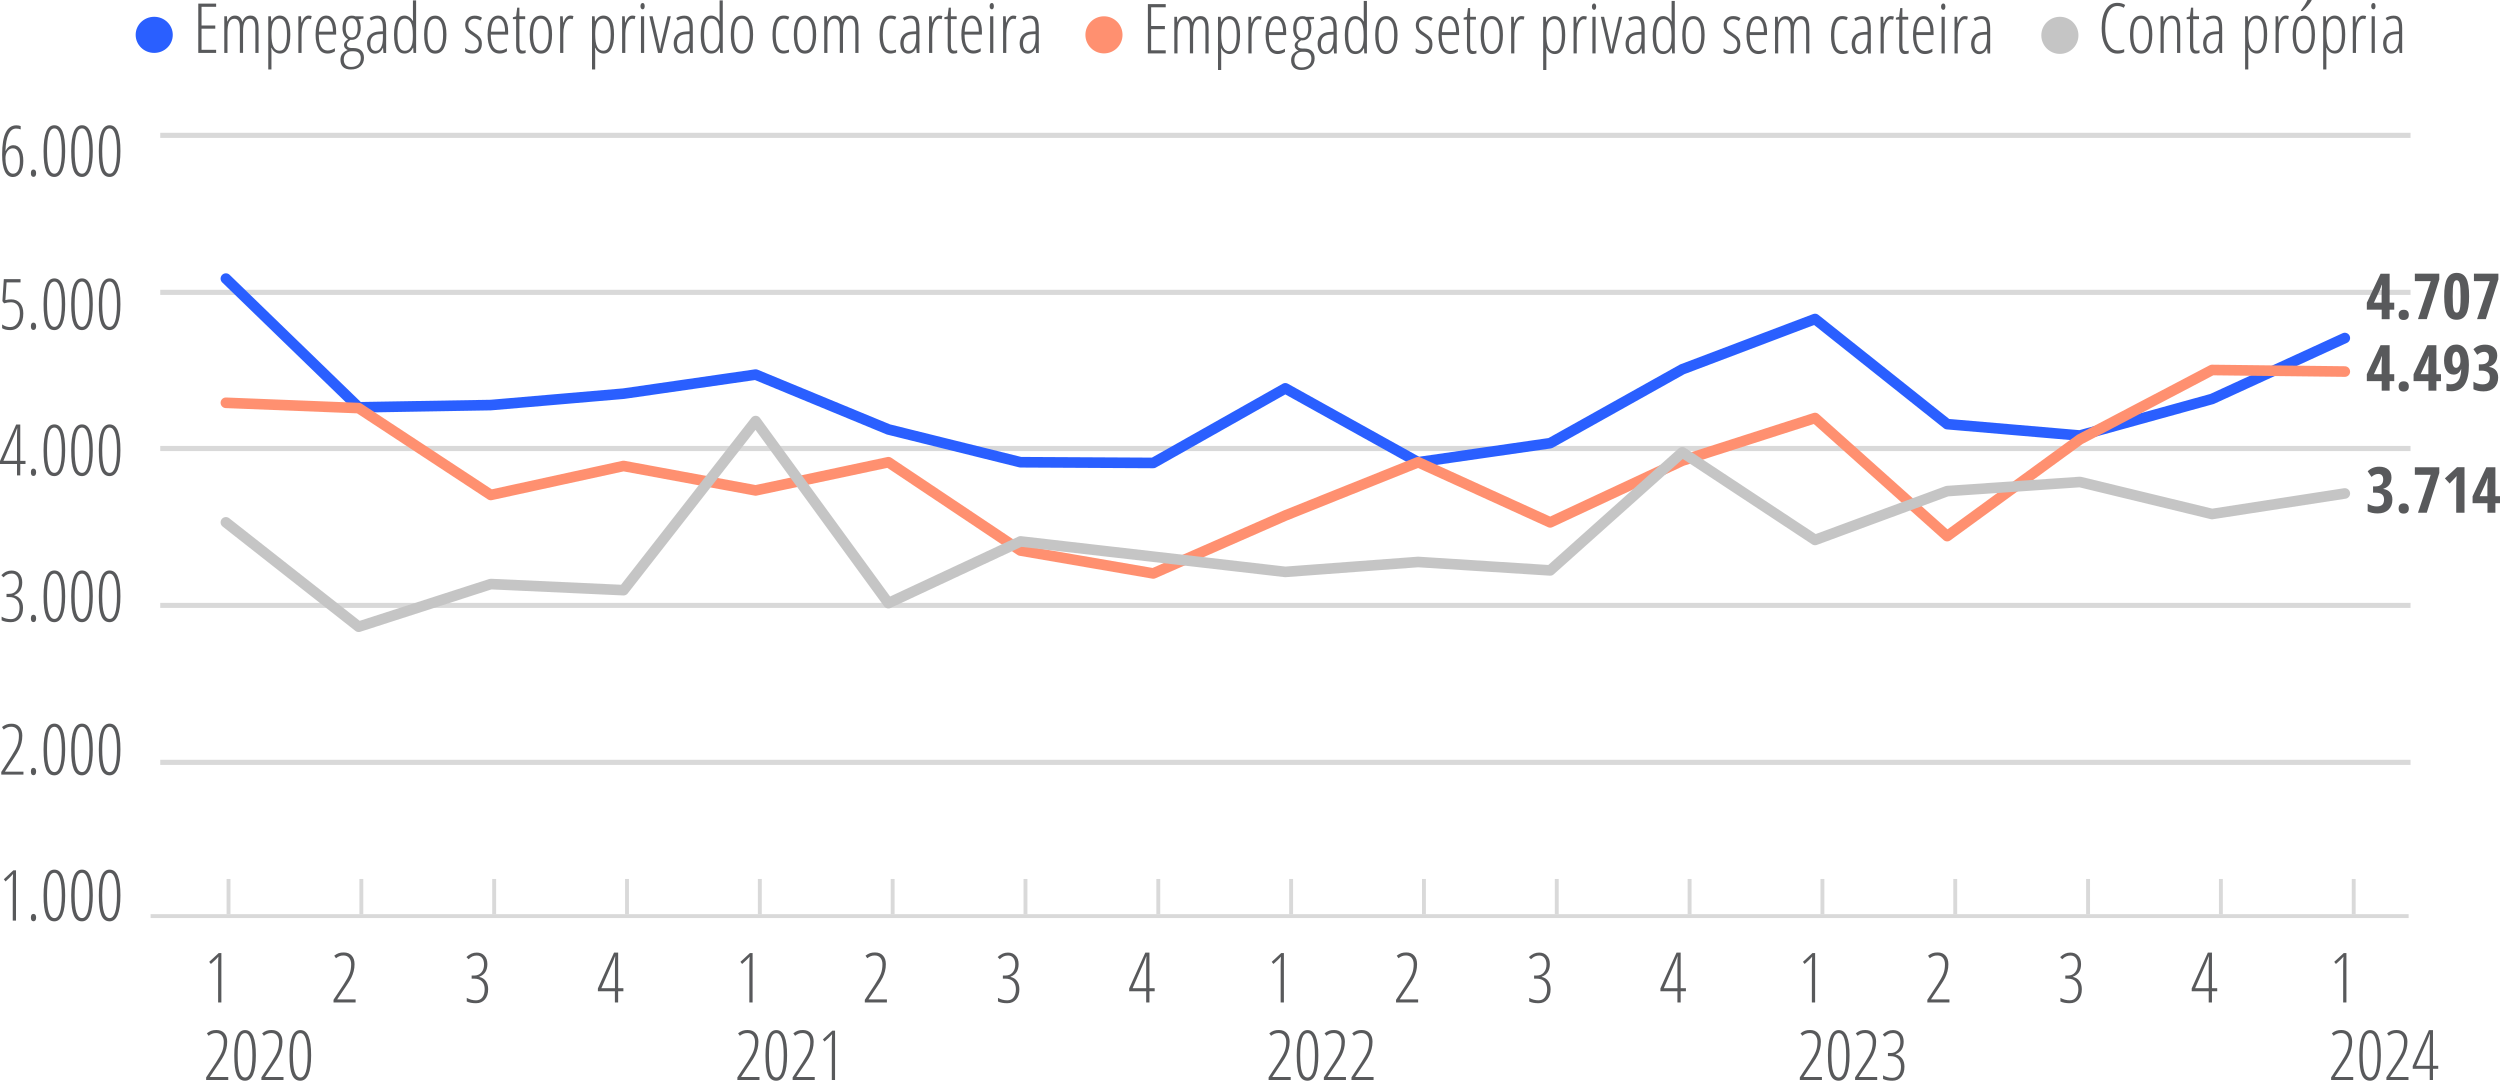 <?xml version="1.0" encoding="utf-8"?>
<!-- Generator: Adobe Illustrator 28.3.0, SVG Export Plug-In . SVG Version: 6.00 Build 0)  -->
<svg version="1.1" xmlns="http://www.w3.org/2000/svg" xmlns:xlink="http://www.w3.org/1999/xlink" x="0px" y="0px"
	 viewBox="0 0 352.91 152.55" style="enable-background:new 0 0 352.91 152.55;" xml:space="preserve">
<style type="text/css">
	.Fio_x0020_Escala_x0020_grafico_x0020_0_x002E_55_x0020_pt{fill:none;stroke:#D9D9D9;stroke-width:0.55;stroke-miterlimit:10;}
	.st0{fill:#2A5FFF;}
	.st1{fill:#FF9070;}
	.st2{fill:#58595B;}
	.st3{fill:#C5C5C5;}
	.st4{fill:none;stroke:#D9D9D9;stroke-width:0.72;stroke-linejoin:round;stroke-miterlimit:10;}
	.st5{fill:none;stroke:#2A5FFF;stroke-width:1.5;stroke-linecap:round;stroke-linejoin:round;stroke-miterlimit:10;}
	.st6{fill:none;stroke:#FF9070;stroke-width:1.5;stroke-linecap:round;stroke-linejoin:round;stroke-miterlimit:10;}
	.st7{fill:none;stroke:#C5C5C5;stroke-width:1.5;stroke-linecap:round;stroke-linejoin:round;stroke-miterlimit:10;}
</style>
<g id="Camada_1">
</g>
<g id="Camada_2">
	<g>
		<path class="st0" d="M24.39,4.92c0,1.41-1.17,2.55-2.62,2.55c-1.45,0-2.62-1.14-2.62-2.55c0-1.41,1.17-2.55,2.62-2.55
			C23.21,2.37,24.39,3.51,24.39,4.92"/>
	</g>
	<g>
		<path class="st1" d="M158.46,4.92c0,1.45-1.17,2.62-2.62,2.62s-2.62-1.17-2.62-2.62c0-1.45,1.17-2.62,2.62-2.62
			S158.46,3.47,158.46,4.92"/>
	</g>
	<g>
		<path class="st2" d="M164.56,7.54h-2.52V0.58h2.52v0.45h-2.06v2.64h1.94v0.45h-1.94v2.98h2.06V7.54z"/>
	</g>
	<g>
		<path class="st2" d="M170.16,7.54V4.02c0-0.87-0.25-1.3-0.76-1.3c-0.35,0-0.6,0.15-0.75,0.45s-0.23,0.75-0.23,1.34v3.02h-0.45
			V4.02c0-0.44-0.06-0.76-0.19-0.98c-0.12-0.21-0.32-0.32-0.58-0.32c-0.34,0-0.59,0.16-0.75,0.47C166.3,3.5,166.22,4,166.22,4.7
			v2.84h-0.45V2.37h0.38l0.04,0.72h0.04c0.21-0.55,0.56-0.82,1.05-0.82c0.29,0,0.51,0.08,0.68,0.23s0.28,0.38,0.36,0.67
			c0.12-0.32,0.28-0.55,0.46-0.69s0.42-0.21,0.7-0.21c0.39,0,0.68,0.15,0.86,0.45s0.27,0.78,0.27,1.44v3.38H170.16z"/>
	</g>
	<g>
		<path class="st2" d="M173.6,7.63c-0.26,0-0.5-0.07-0.71-0.22c-0.21-0.14-0.38-0.34-0.49-0.59h-0.04l0.03,0.57v2.49h-0.45V2.37
			h0.37l0.05,0.71h0.04c0.13-0.26,0.29-0.46,0.49-0.6s0.42-0.21,0.65-0.21c1.01,0,1.51,0.89,1.51,2.67c0,0.86-0.12,1.52-0.37,1.99
			C174.44,7.4,174.08,7.63,173.6,7.63z M173.51,2.7c-0.38,0-0.66,0.17-0.84,0.5c-0.18,0.33-0.28,0.86-0.28,1.57v0.15
			c0,0.79,0.09,1.38,0.28,1.75c0.19,0.37,0.47,0.56,0.86,0.56c0.36,0,0.62-0.18,0.79-0.55c0.17-0.37,0.26-0.95,0.26-1.73
			c0-0.75-0.08-1.31-0.24-1.68C174.18,2.89,173.9,2.7,173.51,2.7z"/>
	</g>
	<g>
		<path class="st2" d="M177.66,2.27c0.16,0,0.31,0.02,0.45,0.07l-0.11,0.45c-0.11-0.05-0.23-0.07-0.35-0.07
			c-0.17,0-0.34,0.09-0.49,0.27c-0.15,0.18-0.27,0.43-0.35,0.75c-0.09,0.32-0.13,0.67-0.13,1.06v2.74h-0.45V2.37h0.37l0.05,0.9h0.03
			C176.93,2.61,177.25,2.27,177.66,2.27z"/>
	</g>
	<g>
		<path class="st2" d="M180.36,7.63c-0.55,0-0.97-0.23-1.26-0.7c-0.29-0.47-0.44-1.11-0.44-1.94c0-0.88,0.13-1.56,0.39-2.02
			c0.26-0.46,0.64-0.7,1.13-0.7c0.43,0,0.77,0.2,1.01,0.61c0.25,0.41,0.37,0.96,0.37,1.65v0.42h-2.45c0.01,0.75,0.11,1.32,0.32,1.69
			c0.21,0.37,0.52,0.56,0.94,0.56c0.32,0,0.66-0.11,1.02-0.32v0.44C181.07,7.53,180.72,7.63,180.36,7.63z M180.16,2.68
			c-0.62,0-0.96,0.62-1.02,1.86h1.99c0-0.57-0.09-1.02-0.26-1.36C180.68,2.85,180.45,2.68,180.16,2.68z"/>
	</g>
	<g>
		<path class="st2" d="M185.5,2.37v0.32l-0.7,0.08c0.1,0.12,0.17,0.3,0.23,0.53c0.06,0.23,0.09,0.47,0.09,0.71
			c0,0.5-0.11,0.91-0.34,1.22c-0.23,0.31-0.53,0.47-0.9,0.47h-0.11l-0.1-0.01c-0.15,0.11-0.27,0.22-0.36,0.32s-0.13,0.23-0.13,0.38
			c0,0.15,0.06,0.26,0.17,0.34c0.11,0.08,0.27,0.12,0.46,0.12h0.32c0.46,0,0.82,0.12,1.07,0.36c0.25,0.24,0.38,0.58,0.38,1.03
			c0,0.5-0.17,0.9-0.51,1.2c-0.34,0.3-0.79,0.44-1.35,0.44c-0.47,0-0.83-0.12-1.08-0.35c-0.25-0.24-0.38-0.58-0.38-1.02
			c0-0.32,0.08-0.6,0.25-0.83s0.42-0.41,0.78-0.54c-0.16-0.07-0.29-0.17-0.38-0.29c-0.1-0.12-0.15-0.27-0.15-0.44
			c0-0.16,0.05-0.29,0.15-0.42s0.25-0.25,0.44-0.39c-0.26-0.12-0.46-0.32-0.6-0.59c-0.13-0.27-0.2-0.59-0.2-0.95
			c0-0.55,0.12-0.98,0.35-1.3c0.23-0.32,0.55-0.48,0.95-0.48c0.22,0,0.4,0.03,0.54,0.1H185.5z M182.72,8.47
			c0,0.33,0.08,0.58,0.25,0.77c0.17,0.18,0.43,0.28,0.77,0.28c0.43,0,0.76-0.11,1.01-0.33s0.37-0.53,0.37-0.91
			c0-0.31-0.08-0.55-0.25-0.72c-0.17-0.17-0.42-0.25-0.74-0.25h-0.33c-0.31,0-0.57,0.11-0.77,0.33
			C182.82,7.83,182.72,8.11,182.72,8.47z M183,4.06c0,0.42,0.08,0.74,0.23,0.96c0.16,0.22,0.36,0.33,0.62,0.33
			c0.55,0,0.83-0.44,0.83-1.33c0-0.43-0.07-0.76-0.21-1s-0.35-0.36-0.62-0.36c-0.28,0-0.49,0.12-0.63,0.37
			C183.07,3.26,183,3.61,183,4.06z"/>
	</g>
	<g>
		<path class="st2" d="M188.32,7.54l-0.06-0.72h-0.02c-0.25,0.55-0.62,0.82-1.12,0.82c-0.34,0-0.61-0.13-0.81-0.4
			C186.11,6.96,186,6.6,186,6.15c0-0.49,0.15-0.88,0.44-1.17c0.3-0.29,0.71-0.44,1.24-0.47l0.56-0.03V4.06
			c0-0.48-0.06-0.83-0.18-1.05s-0.32-0.33-0.6-0.33c-0.3,0-0.6,0.1-0.9,0.29l-0.19-0.36c0.36-0.22,0.73-0.33,1.13-0.33
			c0.43,0,0.73,0.13,0.92,0.4c0.19,0.27,0.28,0.72,0.28,1.35v3.52H188.32z M187.22,7.25c0.32,0,0.58-0.16,0.75-0.48
			c0.18-0.32,0.27-0.77,0.27-1.35V4.88l-0.54,0.03c-0.42,0.02-0.72,0.14-0.93,0.35c-0.2,0.21-0.3,0.51-0.3,0.91
			c0,0.37,0.07,0.65,0.2,0.82C186.81,7.16,186.99,7.25,187.22,7.25z"/>
	</g>
	<g>
		<path class="st2" d="M191.34,7.63c-1,0-1.5-0.89-1.5-2.67c0-0.88,0.13-1.54,0.38-2c0.25-0.46,0.62-0.69,1.11-0.69
			c0.23,0,0.45,0.07,0.66,0.2s0.37,0.32,0.5,0.55h0.04l-0.02-0.58V0.13h0.45v7.41h-0.37l-0.04-0.72h-0.04
			c-0.12,0.26-0.28,0.47-0.48,0.61S191.59,7.63,191.34,7.63z M191.37,7.24c0.36,0,0.64-0.17,0.84-0.5s0.29-0.83,0.29-1.48v-0.3
			c0-0.78-0.09-1.35-0.28-1.72c-0.19-0.36-0.48-0.54-0.86-0.54c-0.37,0-0.64,0.19-0.8,0.58c-0.16,0.39-0.24,0.95-0.24,1.69
			c0,0.74,0.08,1.31,0.25,1.69C190.73,7.05,191,7.24,191.37,7.24z"/>
	</g>
	<g>
		<path class="st2" d="M197.28,4.94c0,0.87-0.14,1.54-0.41,2c-0.27,0.46-0.67,0.69-1.18,0.69c-0.5,0-0.89-0.23-1.16-0.69
			c-0.27-0.46-0.4-1.13-0.4-2c0-1.78,0.53-2.67,1.58-2.67c0.5,0,0.88,0.23,1.16,0.7C197.14,3.44,197.28,4.1,197.28,4.94z
			 M194.6,4.94c0,0.75,0.09,1.31,0.27,1.69s0.46,0.57,0.83,0.57c0.74,0,1.11-0.75,1.11-2.26c0-1.49-0.37-2.24-1.11-2.24
			c-0.39,0-0.67,0.19-0.84,0.56C194.68,3.64,194.6,4.2,194.6,4.94z"/>
	</g>
	<g>
		<path class="st2" d="M202.21,6.24c0,0.44-0.11,0.78-0.34,1.02c-0.23,0.25-0.56,0.37-0.99,0.37c-0.23,0-0.44-0.03-0.62-0.09
			c-0.18-0.06-0.32-0.13-0.41-0.2V6.81c0.12,0.12,0.27,0.21,0.47,0.28c0.19,0.07,0.39,0.11,0.6,0.11c0.27,0,0.48-0.09,0.63-0.26
			c0.15-0.17,0.23-0.41,0.23-0.7c0-0.23-0.05-0.42-0.16-0.58c-0.11-0.16-0.32-0.34-0.63-0.54c-0.35-0.22-0.59-0.4-0.72-0.53
			c-0.13-0.13-0.23-0.28-0.3-0.45s-0.11-0.36-0.11-0.59c0-0.37,0.12-0.68,0.38-0.92c0.25-0.24,0.57-0.36,0.96-0.36
			c0.42,0,0.76,0.1,1.04,0.3l-0.23,0.4c-0.26-0.17-0.54-0.26-0.83-0.26c-0.27,0-0.48,0.08-0.64,0.24c-0.16,0.16-0.24,0.36-0.24,0.62
			c0,0.23,0.05,0.42,0.16,0.57s0.34,0.34,0.69,0.56c0.34,0.23,0.58,0.41,0.7,0.54s0.22,0.28,0.28,0.45
			C202.18,5.84,202.21,6.03,202.21,6.24z"/>
	</g>
	<g>
		<path class="st2" d="M204.77,7.63c-0.55,0-0.97-0.23-1.26-0.7c-0.29-0.47-0.44-1.11-0.44-1.94c0-0.88,0.13-1.56,0.39-2.02
			c0.26-0.46,0.64-0.7,1.13-0.7c0.43,0,0.77,0.2,1.01,0.61c0.25,0.41,0.37,0.96,0.37,1.65v0.42h-2.45c0.01,0.75,0.11,1.32,0.32,1.69
			c0.21,0.37,0.52,0.56,0.94,0.56c0.32,0,0.66-0.11,1.02-0.32v0.44C205.49,7.53,205.14,7.63,204.77,7.63z M204.57,2.68
			c-0.62,0-0.96,0.62-1.02,1.86h1.99c0-0.57-0.09-1.02-0.26-1.36C205.1,2.85,204.86,2.68,204.57,2.68z"/>
	</g>
	<g>
		<path class="st2" d="M208.05,7.21c0.14,0,0.26-0.02,0.37-0.06v0.38c-0.14,0.06-0.32,0.1-0.54,0.1c-0.53,0-0.8-0.4-0.8-1.19V2.77
			h-0.47V2.5l0.46-0.13l0.15-1.23h0.31v1.23h0.82v0.4h-0.82v3.54c0,0.35,0.04,0.59,0.11,0.71S207.86,7.21,208.05,7.21z"/>
	</g>
	<g>
		<path class="st2" d="M212.16,4.94c0,0.87-0.14,1.54-0.41,2c-0.27,0.46-0.67,0.69-1.18,0.69c-0.5,0-0.89-0.23-1.16-0.69
			c-0.27-0.46-0.4-1.13-0.4-2c0-1.78,0.53-2.67,1.58-2.67c0.5,0,0.88,0.23,1.16,0.7C212.03,3.44,212.16,4.1,212.16,4.94z
			 M209.48,4.94c0,0.75,0.09,1.31,0.27,1.69s0.46,0.57,0.83,0.57c0.74,0,1.11-0.75,1.11-2.26c0-1.49-0.37-2.24-1.11-2.24
			c-0.39,0-0.67,0.19-0.84,0.56C209.57,3.64,209.48,4.2,209.48,4.94z"/>
	</g>
	<g>
		<path class="st2" d="M214.75,2.27c0.16,0,0.31,0.02,0.45,0.07l-0.11,0.45c-0.11-0.05-0.23-0.07-0.35-0.07
			c-0.17,0-0.34,0.09-0.49,0.27c-0.15,0.18-0.27,0.43-0.35,0.75c-0.09,0.32-0.13,0.67-0.13,1.06v2.74h-0.45V2.37h0.37l0.05,0.9h0.03
			C214.01,2.61,214.34,2.27,214.75,2.27z"/>
	</g>
	<g>
		<path class="st2" d="M219.5,7.63c-0.26,0-0.5-0.07-0.71-0.22c-0.21-0.14-0.38-0.34-0.49-0.59h-0.04l0.03,0.57v2.49h-0.45V2.37
			h0.37l0.05,0.71h0.04c0.13-0.26,0.29-0.46,0.49-0.6s0.42-0.21,0.65-0.21c1.01,0,1.51,0.89,1.51,2.67c0,0.86-0.12,1.52-0.37,1.99
			C220.33,7.4,219.97,7.63,219.5,7.63z M219.41,2.7c-0.38,0-0.66,0.17-0.84,0.5c-0.18,0.33-0.28,0.86-0.28,1.57v0.15
			c0,0.79,0.09,1.38,0.28,1.75c0.19,0.37,0.47,0.56,0.86,0.56c0.36,0,0.62-0.18,0.79-0.55c0.17-0.37,0.26-0.95,0.26-1.73
			c0-0.75-0.08-1.31-0.24-1.68C220.07,2.89,219.8,2.7,219.41,2.7z"/>
	</g>
	<g>
		<path class="st2" d="M223.56,2.27c0.16,0,0.31,0.02,0.45,0.07l-0.11,0.45c-0.11-0.05-0.23-0.07-0.35-0.07
			c-0.17,0-0.34,0.09-0.49,0.27c-0.15,0.18-0.27,0.43-0.35,0.75c-0.09,0.32-0.13,0.67-0.13,1.06v2.74h-0.45V2.37h0.37l0.05,0.9h0.03
			C222.82,2.61,223.15,2.27,223.56,2.27z"/>
	</g>
	<g>
		<path class="st2" d="M224.72,0.94c0-0.14,0.03-0.25,0.09-0.33c0.06-0.08,0.13-0.12,0.23-0.12c0.09,0,0.15,0.04,0.2,0.12
			c0.05,0.08,0.08,0.19,0.08,0.33c0,0.14-0.03,0.25-0.08,0.33c-0.05,0.08-0.12,0.12-0.2,0.12c-0.09,0-0.17-0.04-0.23-0.12
			C224.75,1.18,224.72,1.08,224.72,0.94z M225.24,7.54h-0.45V2.37h0.45V7.54z"/>
	</g>
	<g>
		<path class="st2" d="M227.2,7.54l-1.22-5.17h0.46l0.77,3.32c0.09,0.38,0.17,0.8,0.26,1.26h0.04c0.02-0.17,0.05-0.35,0.09-0.55
			c0.04-0.2,0.35-1.55,0.94-4.03h0.46l-1.26,5.17H227.2z"/>
	</g>
	<g>
		<path class="st2" d="M231.79,7.54l-0.06-0.72h-0.02c-0.25,0.55-0.62,0.82-1.12,0.82c-0.34,0-0.61-0.13-0.81-0.4
			c-0.2-0.27-0.31-0.63-0.31-1.08c0-0.49,0.15-0.88,0.44-1.17c0.3-0.29,0.71-0.44,1.24-0.47l0.56-0.03V4.06
			c0-0.48-0.06-0.83-0.18-1.05s-0.32-0.33-0.6-0.33c-0.3,0-0.6,0.1-0.9,0.29l-0.19-0.36c0.36-0.22,0.73-0.33,1.13-0.33
			c0.43,0,0.73,0.13,0.92,0.4c0.19,0.27,0.28,0.72,0.28,1.35v3.52H231.79z M230.69,7.25c0.32,0,0.58-0.16,0.75-0.48
			c0.18-0.32,0.27-0.77,0.27-1.35V4.88l-0.54,0.03c-0.42,0.02-0.72,0.14-0.93,0.35c-0.2,0.21-0.3,0.51-0.3,0.91
			c0,0.37,0.07,0.65,0.2,0.82C230.28,7.16,230.46,7.25,230.69,7.25z"/>
	</g>
	<g>
		<path class="st2" d="M234.8,7.63c-1,0-1.5-0.89-1.5-2.67c0-0.88,0.13-1.54,0.38-2c0.25-0.46,0.62-0.69,1.11-0.69
			c0.23,0,0.45,0.07,0.66,0.2s0.37,0.32,0.5,0.55h0.04l-0.02-0.58V0.13h0.45v7.41h-0.37L236,6.81h-0.04
			c-0.12,0.26-0.28,0.47-0.48,0.61S235.06,7.63,234.8,7.63z M234.83,7.24c0.36,0,0.64-0.17,0.84-0.5s0.29-0.83,0.29-1.48v-0.3
			c0-0.78-0.09-1.35-0.28-1.72c-0.19-0.36-0.48-0.54-0.86-0.54c-0.37,0-0.64,0.19-0.8,0.58c-0.16,0.39-0.24,0.95-0.24,1.69
			c0,0.74,0.08,1.31,0.25,1.69C234.19,7.05,234.46,7.24,234.83,7.24z"/>
	</g>
	<g>
		<path class="st2" d="M240.63,4.94c0,0.87-0.14,1.54-0.41,2c-0.27,0.46-0.67,0.69-1.18,0.69c-0.5,0-0.89-0.23-1.16-0.69
			c-0.27-0.46-0.4-1.13-0.4-2c0-1.78,0.53-2.67,1.58-2.67c0.5,0,0.88,0.23,1.16,0.7C240.5,3.44,240.63,4.1,240.63,4.94z
			 M237.95,4.94c0,0.75,0.09,1.31,0.27,1.69s0.46,0.57,0.83,0.57c0.74,0,1.11-0.75,1.11-2.26c0-1.49-0.37-2.24-1.11-2.24
			c-0.39,0-0.67,0.19-0.84,0.56C238.04,3.64,237.95,4.2,237.95,4.94z"/>
	</g>
	<g>
		<path class="st2" d="M245.67,6.24c0,0.44-0.11,0.78-0.34,1.02c-0.23,0.25-0.56,0.37-0.99,0.37c-0.23,0-0.44-0.03-0.62-0.09
			c-0.18-0.06-0.32-0.13-0.41-0.2V6.81c0.12,0.12,0.27,0.21,0.47,0.28c0.19,0.07,0.39,0.11,0.6,0.11c0.27,0,0.48-0.09,0.63-0.26
			c0.15-0.17,0.23-0.41,0.23-0.7c0-0.23-0.05-0.42-0.16-0.58c-0.11-0.16-0.32-0.34-0.63-0.54c-0.35-0.22-0.59-0.4-0.72-0.53
			c-0.13-0.13-0.23-0.28-0.3-0.45s-0.11-0.36-0.11-0.59c0-0.37,0.12-0.68,0.38-0.92c0.25-0.24,0.57-0.36,0.96-0.36
			c0.42,0,0.76,0.1,1.04,0.3l-0.23,0.4c-0.26-0.17-0.54-0.26-0.83-0.26c-0.27,0-0.48,0.08-0.64,0.24c-0.16,0.16-0.24,0.36-0.24,0.62
			c0,0.23,0.05,0.42,0.16,0.57s0.34,0.34,0.69,0.56c0.34,0.23,0.58,0.41,0.7,0.54s0.22,0.28,0.28,0.45
			C245.64,5.84,245.67,6.03,245.67,6.24z"/>
	</g>
	<g>
		<path class="st2" d="M248.24,7.63c-0.55,0-0.97-0.23-1.26-0.7c-0.29-0.47-0.44-1.11-0.44-1.94c0-0.88,0.13-1.56,0.39-2.02
			c0.26-0.46,0.64-0.7,1.13-0.7c0.43,0,0.77,0.2,1.01,0.61c0.25,0.41,0.37,0.96,0.37,1.65v0.42H247c0.01,0.75,0.11,1.32,0.32,1.69
			c0.21,0.37,0.52,0.56,0.94,0.56c0.32,0,0.66-0.11,1.02-0.32v0.44C248.95,7.53,248.6,7.63,248.24,7.63z M248.04,2.68
			c-0.62,0-0.96,0.62-1.02,1.86H249c0-0.57-0.09-1.02-0.26-1.36C248.56,2.85,248.33,2.68,248.04,2.68z"/>
	</g>
	<g>
		<path class="st2" d="M254.96,7.54V4.02c0-0.87-0.25-1.3-0.76-1.3c-0.35,0-0.6,0.15-0.75,0.45s-0.23,0.75-0.23,1.34v3.02h-0.45
			V4.02c0-0.44-0.06-0.76-0.19-0.98c-0.12-0.21-0.32-0.32-0.58-0.32c-0.34,0-0.59,0.16-0.75,0.47C251.1,3.5,251.02,4,251.02,4.7
			v2.84h-0.45V2.37h0.38l0.04,0.72h0.04c0.21-0.55,0.56-0.82,1.05-0.82c0.29,0,0.51,0.08,0.68,0.23s0.28,0.38,0.36,0.67
			c0.12-0.32,0.28-0.55,0.46-0.69s0.42-0.21,0.7-0.21c0.39,0,0.68,0.15,0.86,0.45s0.27,0.78,0.27,1.44v3.38H254.96z"/>
	</g>
	<g>
		<path class="st2" d="M260.03,7.63c-0.52,0-0.91-0.22-1.17-0.67c-0.26-0.45-0.39-1.11-0.39-1.98c0-0.88,0.13-1.55,0.4-2.02
			s0.66-0.69,1.17-0.69c0.32,0,0.59,0.06,0.8,0.18l-0.18,0.4c-0.21-0.1-0.41-0.15-0.59-0.15c-0.76,0-1.14,0.76-1.14,2.27
			c0,1.5,0.38,2.25,1.14,2.25c0.23,0,0.47-0.05,0.73-0.15v0.38c-0.1,0.06-0.23,0.1-0.39,0.13C260.27,7.62,260.14,7.63,260.03,7.63z"
			/>
	</g>
	<g>
		<path class="st2" d="M263.71,7.54l-0.06-0.72h-0.02c-0.25,0.55-0.62,0.82-1.12,0.82c-0.34,0-0.61-0.13-0.81-0.4
			c-0.2-0.27-0.31-0.63-0.31-1.08c0-0.49,0.15-0.88,0.44-1.17c0.3-0.29,0.71-0.44,1.24-0.47l0.56-0.03V4.06
			c0-0.48-0.06-0.83-0.18-1.05s-0.32-0.33-0.6-0.33c-0.3,0-0.6,0.1-0.9,0.29l-0.19-0.36c0.36-0.22,0.73-0.33,1.13-0.33
			c0.43,0,0.73,0.13,0.92,0.4c0.19,0.27,0.28,0.72,0.28,1.35v3.52H263.71z M262.61,7.25c0.32,0,0.58-0.16,0.75-0.48
			c0.18-0.32,0.27-0.77,0.27-1.35V4.88L263.1,4.9c-0.42,0.02-0.72,0.14-0.93,0.35c-0.2,0.21-0.3,0.51-0.3,0.91
			c0,0.37,0.07,0.65,0.2,0.82C262.2,7.16,262.38,7.25,262.61,7.25z"/>
	</g>
	<g>
		<path class="st2" d="M266.9,2.27c0.16,0,0.31,0.02,0.45,0.07l-0.11,0.45c-0.11-0.05-0.23-0.07-0.35-0.07
			c-0.17,0-0.34,0.09-0.49,0.27c-0.15,0.18-0.27,0.43-0.35,0.75c-0.09,0.32-0.13,0.67-0.13,1.06v2.74h-0.45V2.37h0.37l0.05,0.9h0.03
			C266.16,2.61,266.48,2.27,266.9,2.27z"/>
	</g>
	<g>
		<path class="st2" d="M269.07,7.21c0.14,0,0.26-0.02,0.37-0.06v0.38c-0.14,0.06-0.32,0.1-0.54,0.1c-0.53,0-0.8-0.4-0.8-1.19V2.77
			h-0.47V2.5l0.46-0.13l0.15-1.23h0.31v1.23h0.82v0.4h-0.82v3.54c0,0.35,0.04,0.59,0.11,0.71S268.88,7.21,269.07,7.21z"/>
	</g>
	<g>
		<path class="st2" d="M271.75,7.63c-0.55,0-0.97-0.23-1.26-0.7c-0.29-0.47-0.44-1.11-0.44-1.94c0-0.88,0.13-1.56,0.39-2.02
			c0.26-0.46,0.64-0.7,1.13-0.7c0.43,0,0.77,0.2,1.01,0.61c0.25,0.41,0.37,0.96,0.37,1.65v0.42h-2.45c0.01,0.75,0.11,1.32,0.32,1.69
			s0.52,0.56,0.94,0.56c0.32,0,0.66-0.11,1.02-0.32v0.44C272.46,7.53,272.11,7.63,271.75,7.63z M271.54,2.68
			c-0.62,0-0.96,0.62-1.02,1.86h1.99c0-0.57-0.09-1.02-0.26-1.36C272.07,2.85,271.84,2.68,271.54,2.68z"/>
	</g>
	<g>
		<path class="st2" d="M274.01,0.94c0-0.14,0.03-0.25,0.09-0.33c0.06-0.08,0.13-0.12,0.23-0.12c0.09,0,0.15,0.04,0.21,0.12
			c0.05,0.08,0.08,0.19,0.08,0.33c0,0.14-0.03,0.25-0.08,0.33c-0.05,0.08-0.12,0.12-0.21,0.12c-0.09,0-0.17-0.04-0.23-0.12
			C274.04,1.18,274.01,1.08,274.01,0.94z M274.53,7.54h-0.45V2.37h0.45V7.54z"/>
	</g>
	<g>
		<path class="st2" d="M277.34,2.27c0.16,0,0.31,0.02,0.45,0.07l-0.11,0.45c-0.11-0.05-0.23-0.07-0.35-0.07
			c-0.17,0-0.34,0.09-0.49,0.27c-0.15,0.18-0.27,0.43-0.35,0.75c-0.09,0.32-0.13,0.67-0.13,1.06v2.74h-0.45V2.37h0.37l0.05,0.9h0.03
			C276.6,2.61,276.93,2.27,277.34,2.27z"/>
	</g>
	<g>
		<path class="st2" d="M280.57,7.54l-0.06-0.72h-0.02c-0.25,0.55-0.62,0.82-1.12,0.82c-0.34,0-0.61-0.13-0.81-0.4
			c-0.21-0.27-0.31-0.63-0.31-1.08c0-0.49,0.15-0.88,0.44-1.17c0.29-0.29,0.71-0.44,1.24-0.47l0.56-0.03V4.06
			c0-0.48-0.06-0.83-0.18-1.05c-0.12-0.22-0.32-0.33-0.6-0.33c-0.29,0-0.6,0.1-0.9,0.29l-0.2-0.36c0.36-0.22,0.73-0.33,1.13-0.33
			c0.43,0,0.73,0.13,0.92,0.4c0.19,0.27,0.28,0.72,0.28,1.35v3.52H280.57z M279.47,7.25c0.32,0,0.58-0.16,0.75-0.48
			c0.18-0.32,0.27-0.77,0.27-1.35V4.88l-0.54,0.03c-0.42,0.02-0.72,0.14-0.93,0.35c-0.2,0.21-0.3,0.51-0.3,0.91
			c0,0.37,0.07,0.65,0.2,0.82C279.06,7.16,279.24,7.25,279.47,7.25z"/>
	</g>
	<g>
		<path class="st3" d="M293.4,4.99c0,1.45-1.17,2.62-2.62,2.62c-1.45,0-2.62-1.17-2.62-2.62c0-1.45,1.17-2.62,2.62-2.62
			C292.22,2.37,293.4,3.54,293.4,4.99"/>
	</g>
	<g>
		<path class="st2" d="M298.89,0.85c-0.52,0-0.94,0.28-1.25,0.83s-0.46,1.32-0.46,2.3c0,0.64,0.07,1.19,0.21,1.67
			c0.14,0.47,0.35,0.84,0.61,1.09c0.27,0.25,0.58,0.38,0.93,0.38c0.36,0,0.67-0.06,0.93-0.19v0.43c-0.25,0.14-0.57,0.21-0.98,0.21
			c-0.44,0-0.83-0.14-1.16-0.43c-0.33-0.29-0.59-0.7-0.77-1.24c-0.18-0.54-0.27-1.18-0.27-1.93c0-1.11,0.2-1.98,0.59-2.62
			s0.93-0.95,1.62-0.95c0.43,0,0.8,0.1,1.11,0.3L299.8,1.1C299.54,0.93,299.23,0.85,298.89,0.85z"/>
	</g>
	<g>
		<path class="st2" d="M303.83,4.88c0,0.87-0.14,1.54-0.41,2c-0.27,0.46-0.67,0.69-1.18,0.69c-0.5,0-0.89-0.23-1.16-0.69
			c-0.27-0.46-0.4-1.13-0.4-2c0-1.78,0.53-2.67,1.58-2.67c0.5,0,0.88,0.23,1.16,0.7C303.69,3.37,303.83,4.03,303.83,4.88z
			 M301.15,4.88c0,0.75,0.09,1.31,0.27,1.69s0.46,0.57,0.83,0.57c0.74,0,1.11-0.75,1.11-2.26c0-1.49-0.37-2.24-1.11-2.24
			c-0.39,0-0.67,0.19-0.84,0.56C301.24,3.57,301.15,4.13,301.15,4.88z"/>
	</g>
	<g>
		<path class="st2" d="M307.32,7.47V3.91c0-0.86-0.25-1.29-0.76-1.29c-0.39,0-0.67,0.16-0.85,0.48c-0.18,0.32-0.27,0.83-0.27,1.53
			v2.84h-0.45V2.3h0.38l0.04,0.72h0.04c0.11-0.26,0.26-0.46,0.47-0.6c0.2-0.14,0.42-0.21,0.65-0.21c0.4,0,0.7,0.13,0.9,0.4
			c0.2,0.27,0.3,0.7,0.3,1.29v3.57H307.32z"/>
	</g>
	<g>
		<path class="st2" d="M310.12,7.15c0.14,0,0.26-0.02,0.37-0.06v0.38c-0.14,0.06-0.32,0.1-0.54,0.1c-0.53,0-0.8-0.4-0.8-1.19V2.7
			h-0.47V2.44l0.46-0.13l0.15-1.23h0.31V2.3h0.82v0.4h-0.82v3.54c0,0.35,0.04,0.59,0.12,0.71S309.93,7.15,310.12,7.15z"/>
	</g>
	<g>
		<path class="st2" d="M313.32,7.47l-0.06-0.72h-0.02c-0.25,0.55-0.62,0.82-1.12,0.82c-0.34,0-0.61-0.13-0.81-0.4
			C311.11,6.89,311,6.54,311,6.08c0-0.49,0.15-0.88,0.44-1.17c0.29-0.29,0.71-0.44,1.24-0.47l0.56-0.03V3.99
			c0-0.48-0.06-0.83-0.18-1.05c-0.12-0.22-0.32-0.33-0.6-0.33c-0.29,0-0.6,0.1-0.9,0.29l-0.2-0.36c0.36-0.22,0.73-0.33,1.13-0.33
			c0.43,0,0.73,0.13,0.92,0.4c0.19,0.27,0.28,0.72,0.28,1.35v3.52H313.32z M312.22,7.18c0.32,0,0.58-0.16,0.75-0.48
			c0.18-0.32,0.27-0.77,0.27-1.35V4.81l-0.54,0.03c-0.42,0.02-0.72,0.14-0.93,0.35c-0.2,0.21-0.3,0.51-0.3,0.91
			c0,0.37,0.07,0.65,0.2,0.82C311.81,7.09,312,7.18,312.22,7.18z"/>
	</g>
	<g>
		<path class="st2" d="M322.65,2.2c0.16,0,0.31,0.02,0.45,0.07L323,2.72c-0.11-0.05-0.23-0.07-0.35-0.07
			c-0.17,0-0.34,0.09-0.49,0.27c-0.15,0.18-0.27,0.43-0.35,0.75c-0.09,0.32-0.13,0.67-0.13,1.06v2.74h-0.45V2.3h0.37l0.05,0.9h0.03
			C321.91,2.54,322.24,2.2,322.65,2.2z"/>
	</g>
	<g>
		<path class="st2" d="M326.79,4.88c0,0.87-0.14,1.54-0.41,2c-0.27,0.46-0.67,0.69-1.18,0.69c-0.5,0-0.89-0.23-1.16-0.69
			c-0.27-0.46-0.4-1.13-0.4-2c0-1.78,0.53-2.67,1.58-2.67c0.5,0,0.88,0.23,1.16,0.7C326.65,3.37,326.79,4.03,326.79,4.88z
			 M324.11,4.88c0,0.75,0.09,1.31,0.27,1.69s0.46,0.57,0.83,0.57c0.74,0,1.11-0.75,1.11-2.26c0-1.49-0.37-2.24-1.11-2.24
			c-0.39,0-0.67,0.19-0.84,0.56C324.2,3.57,324.11,4.13,324.11,4.88z M324.81,1.56v-0.1c0.4-0.53,0.71-1.01,0.91-1.46h0.59v0.08
			c-0.12,0.22-0.31,0.48-0.56,0.77c-0.25,0.29-0.49,0.53-0.72,0.71H324.81z"/>
	</g>
	<g>
		<path class="st2" d="M329.61,7.56c-0.26,0-0.5-0.07-0.71-0.22c-0.21-0.14-0.38-0.34-0.49-0.59h-0.04l0.03,0.57v2.49h-0.45V2.3
			h0.37l0.05,0.71h0.04c0.13-0.26,0.29-0.46,0.49-0.6c0.2-0.14,0.42-0.21,0.65-0.21c1.01,0,1.51,0.89,1.51,2.67
			c0,0.86-0.12,1.52-0.37,1.99C330.44,7.33,330.08,7.56,329.61,7.56z M329.52,2.63c-0.38,0-0.66,0.17-0.84,0.5
			c-0.18,0.33-0.28,0.86-0.28,1.57v0.15c0,0.79,0.09,1.38,0.28,1.75c0.19,0.37,0.47,0.56,0.86,0.56c0.36,0,0.62-0.18,0.79-0.55
			c0.17-0.37,0.26-0.95,0.26-1.73c0-0.75-0.08-1.31-0.24-1.68C330.18,2.82,329.91,2.63,329.52,2.63z"/>
	</g>
	<g>
		<path class="st2" d="M333.56,2.2c0.16,0,0.31,0.02,0.45,0.07l-0.11,0.45c-0.11-0.05-0.23-0.07-0.35-0.07
			c-0.17,0-0.34,0.09-0.49,0.27c-0.15,0.18-0.27,0.43-0.35,0.75c-0.09,0.32-0.13,0.67-0.13,1.06v2.74h-0.45V2.3h0.37l0.05,0.9h0.03
			C332.82,2.54,333.15,2.2,333.56,2.2z"/>
	</g>
	<g>
		<path class="st2" d="M334.73,0.87c0-0.14,0.03-0.25,0.09-0.33c0.06-0.08,0.13-0.12,0.23-0.12c0.09,0,0.15,0.04,0.21,0.12
			c0.05,0.08,0.08,0.19,0.08,0.33c0,0.14-0.03,0.25-0.08,0.33c-0.05,0.08-0.12,0.12-0.21,0.12c-0.09,0-0.17-0.04-0.23-0.12
			C334.75,1.12,334.73,1.01,334.73,0.87z M335.24,7.47h-0.45V2.3h0.45V7.47z"/>
	</g>
	<g>
		<path class="st2" d="M338.73,7.47l-0.06-0.72h-0.02c-0.25,0.55-0.62,0.82-1.12,0.82c-0.34,0-0.61-0.13-0.81-0.4
			c-0.21-0.27-0.31-0.63-0.31-1.08c0-0.49,0.15-0.88,0.44-1.17c0.29-0.29,0.71-0.44,1.24-0.47l0.56-0.03V3.99
			c0-0.48-0.06-0.83-0.18-1.05c-0.12-0.22-0.32-0.33-0.6-0.33c-0.29,0-0.6,0.1-0.9,0.29l-0.2-0.36c0.36-0.22,0.73-0.33,1.13-0.33
			c0.43,0,0.73,0.13,0.92,0.4c0.19,0.27,0.28,0.72,0.28,1.35v3.52H338.73z M337.63,7.18c0.32,0,0.58-0.16,0.75-0.48
			c0.18-0.32,0.27-0.77,0.27-1.35V4.81l-0.54,0.03c-0.42,0.02-0.72,0.14-0.93,0.35c-0.2,0.21-0.3,0.51-0.3,0.91
			c0,0.37,0.07,0.65,0.2,0.82C337.22,7.09,337.4,7.18,337.63,7.18z"/>
	</g>
	<g>
		<path class="st2" d="M318.59,7.56c-0.26,0-0.5-0.07-0.71-0.22c-0.21-0.14-0.38-0.34-0.49-0.59h-0.04l0.03,0.57v2.49h-0.45V2.3
			h0.37l0.05,0.71h0.04c0.13-0.26,0.29-0.46,0.49-0.6c0.2-0.14,0.42-0.21,0.65-0.21c1.01,0,1.51,0.89,1.51,2.67
			c0,0.86-0.12,1.52-0.37,1.99C319.42,7.33,319.06,7.56,318.59,7.56z M318.5,2.63c-0.38,0-0.66,0.17-0.84,0.5
			c-0.18,0.33-0.28,0.86-0.28,1.57v0.15c0,0.79,0.09,1.38,0.28,1.75c0.19,0.37,0.47,0.56,0.86,0.56c0.36,0,0.62-0.18,0.79-0.55
			c0.17-0.37,0.26-0.95,0.26-1.73c0-0.75-0.08-1.31-0.24-1.68C319.17,2.82,318.89,2.63,318.5,2.63z"/>
	</g>
	<g>
		<path class="st2" d="M30.51,7.47h-2.52V0.51h2.52v0.45h-2.06V3.6h1.94v0.45h-1.94v2.98h2.06V7.47z"/>
		<path class="st2" d="M36.05,7.47V3.95c0-0.87-0.25-1.3-0.76-1.3c-0.35,0-0.6,0.15-0.75,0.45s-0.23,0.75-0.23,1.34v3.02h-0.45V3.95
			c0-0.44-0.06-0.76-0.19-0.98c-0.12-0.21-0.32-0.32-0.58-0.32c-0.34,0-0.59,0.16-0.75,0.47c-0.16,0.31-0.23,0.82-0.23,1.51v2.84
			h-0.45V2.3h0.38l0.04,0.72h0.04c0.21-0.55,0.56-0.82,1.05-0.82c0.29,0,0.51,0.08,0.68,0.23s0.28,0.38,0.36,0.67
			c0.12-0.32,0.28-0.55,0.46-0.69s0.42-0.21,0.7-0.21c0.39,0,0.68,0.15,0.86,0.45s0.27,0.78,0.27,1.44v3.38H36.05z"/>
		<path class="st2" d="M39.53,7.56c-0.26,0-0.5-0.07-0.71-0.22c-0.21-0.14-0.38-0.34-0.49-0.59h-0.04l0.03,0.57v2.49h-0.45V2.3h0.37
			l0.05,0.71h0.04c0.13-0.26,0.29-0.46,0.49-0.6s0.42-0.21,0.65-0.21c1.01,0,1.51,0.89,1.51,2.67c0,0.86-0.12,1.52-0.37,1.99
			C40.36,7.33,40,7.56,39.53,7.56z M39.44,2.63c-0.38,0-0.66,0.17-0.84,0.5c-0.18,0.33-0.28,0.86-0.28,1.57v0.15
			c0,0.79,0.09,1.38,0.28,1.75c0.19,0.37,0.47,0.56,0.86,0.56c0.36,0,0.62-0.18,0.79-0.55c0.17-0.37,0.26-0.95,0.26-1.73
			c0-0.75-0.08-1.31-0.24-1.68C40.1,2.82,39.83,2.63,39.44,2.63z"/>
		<path class="st2" d="M43.55,2.2c0.16,0,0.31,0.02,0.45,0.07l-0.11,0.45c-0.11-0.05-0.23-0.07-0.35-0.07
			c-0.17,0-0.34,0.09-0.49,0.27C42.9,3.1,42.78,3.35,42.7,3.67c-0.09,0.32-0.13,0.67-0.13,1.06v2.74h-0.45V2.3h0.37l0.05,0.9h0.03
			C42.81,2.54,43.14,2.2,43.55,2.2z"/>
		<path class="st2" d="M46.25,7.56c-0.55,0-0.97-0.23-1.26-0.7c-0.29-0.47-0.44-1.11-0.44-1.94c0-0.88,0.13-1.56,0.39-2.02
			c0.26-0.46,0.64-0.7,1.13-0.7c0.43,0,0.77,0.2,1.01,0.61c0.25,0.41,0.37,0.96,0.37,1.65v0.42h-2.45c0.01,0.75,0.11,1.32,0.32,1.69
			c0.21,0.37,0.52,0.56,0.94,0.56c0.32,0,0.66-0.11,1.02-0.32v0.44C46.96,7.46,46.61,7.56,46.25,7.56z M46.04,2.61
			c-0.62,0-0.96,0.62-1.02,1.86H47c0-0.57-0.09-1.02-0.26-1.36C46.57,2.78,46.34,2.61,46.04,2.61z"/>
		<path class="st2" d="M51.31,2.3v0.32L50.6,2.7c0.1,0.12,0.17,0.3,0.23,0.53c0.06,0.23,0.09,0.47,0.09,0.71
			c0,0.5-0.11,0.91-0.34,1.22c-0.23,0.31-0.53,0.47-0.9,0.47h-0.11l-0.1-0.01c-0.15,0.11-0.27,0.22-0.36,0.32s-0.13,0.23-0.13,0.38
			c0,0.15,0.06,0.26,0.17,0.34c0.11,0.08,0.27,0.12,0.46,0.12h0.32c0.46,0,0.82,0.12,1.07,0.36c0.25,0.24,0.38,0.58,0.38,1.03
			c0,0.5-0.17,0.9-0.51,1.2c-0.34,0.3-0.79,0.44-1.35,0.44c-0.47,0-0.83-0.12-1.08-0.35c-0.25-0.24-0.38-0.58-0.38-1.02
			c0-0.32,0.08-0.6,0.25-0.83s0.42-0.41,0.78-0.54c-0.16-0.07-0.29-0.17-0.38-0.29c-0.1-0.12-0.15-0.27-0.15-0.44
			c0-0.16,0.05-0.29,0.15-0.42s0.25-0.25,0.44-0.39c-0.26-0.12-0.46-0.32-0.6-0.59c-0.13-0.27-0.2-0.59-0.2-0.95
			c0-0.55,0.12-0.98,0.35-1.3c0.23-0.32,0.55-0.48,0.95-0.48c0.22,0,0.4,0.03,0.54,0.1H51.31z M48.53,8.4
			c0,0.33,0.08,0.58,0.25,0.77c0.17,0.18,0.43,0.28,0.77,0.28c0.43,0,0.76-0.11,1.01-0.33s0.37-0.53,0.37-0.91
			c0-0.31-0.08-0.55-0.25-0.72c-0.17-0.17-0.42-0.25-0.74-0.25h-0.33c-0.31,0-0.57,0.11-0.77,0.33C48.63,7.76,48.53,8.05,48.53,8.4z
			 M48.81,3.99c0,0.42,0.08,0.74,0.23,0.96c0.16,0.22,0.36,0.33,0.62,0.33c0.55,0,0.83-0.44,0.83-1.33c0-0.43-0.07-0.76-0.21-1
			s-0.35-0.36-0.62-0.36c-0.28,0-0.49,0.12-0.63,0.37C48.88,3.19,48.81,3.54,48.81,3.99z"/>
		<path class="st2" d="M54.13,7.47l-0.06-0.72h-0.02c-0.25,0.55-0.62,0.82-1.12,0.82c-0.34,0-0.61-0.13-0.81-0.4
			c-0.2-0.27-0.31-0.63-0.31-1.08c0-0.49,0.15-0.88,0.44-1.17c0.3-0.29,0.71-0.44,1.24-0.47l0.56-0.03V3.99
			c0-0.48-0.06-0.83-0.18-1.05s-0.32-0.33-0.6-0.33c-0.3,0-0.6,0.1-0.9,0.29l-0.19-0.36c0.36-0.22,0.73-0.33,1.13-0.33
			c0.43,0,0.73,0.13,0.92,0.4c0.19,0.27,0.28,0.72,0.28,1.35v3.52H54.13z M53.03,7.18c0.32,0,0.58-0.16,0.75-0.48
			c0.18-0.32,0.27-0.77,0.27-1.35V4.81l-0.54,0.03c-0.42,0.02-0.72,0.14-0.93,0.35c-0.2,0.21-0.3,0.51-0.3,0.91
			c0,0.37,0.07,0.65,0.2,0.82C52.62,7.09,52.8,7.18,53.03,7.18z"/>
		<path class="st2" d="M57.12,7.56c-1,0-1.5-0.89-1.5-2.67c0-0.88,0.13-1.54,0.38-2c0.25-0.46,0.62-0.69,1.11-0.69
			c0.23,0,0.45,0.07,0.66,0.2s0.37,0.32,0.5,0.55h0.04l-0.02-0.58V0.06h0.45v7.41h-0.37l-0.04-0.72h-0.04
			C58.16,7.01,58,7.21,57.8,7.35S57.38,7.56,57.12,7.56z M57.15,7.17c0.36,0,0.64-0.17,0.84-0.5s0.29-0.83,0.29-1.48v-0.3
			c0-0.78-0.09-1.35-0.28-1.72c-0.19-0.36-0.48-0.54-0.86-0.54c-0.37,0-0.64,0.19-0.8,0.58c-0.16,0.39-0.24,0.95-0.24,1.69
			c0,0.74,0.08,1.31,0.25,1.69C56.51,6.98,56.78,7.17,57.15,7.17z"/>
		<path class="st2" d="M63.02,4.88c0,0.87-0.14,1.54-0.41,2c-0.27,0.46-0.67,0.69-1.18,0.69c-0.5,0-0.89-0.23-1.16-0.69
			c-0.27-0.46-0.4-1.13-0.4-2c0-1.78,0.53-2.67,1.58-2.67c0.5,0,0.88,0.23,1.16,0.7C62.88,3.37,63.02,4.03,63.02,4.88z M60.34,4.88
			c0,0.75,0.09,1.31,0.27,1.69s0.46,0.57,0.83,0.57c0.74,0,1.11-0.75,1.11-2.26c0-1.49-0.37-2.24-1.11-2.24
			c-0.39,0-0.67,0.19-0.84,0.56C60.43,3.57,60.34,4.13,60.34,4.88z"/>
		<path class="st2" d="M68.02,6.17c0,0.44-0.11,0.78-0.34,1.02c-0.23,0.25-0.56,0.37-0.99,0.37c-0.23,0-0.44-0.03-0.62-0.09
			c-0.18-0.06-0.32-0.13-0.41-0.2V6.75c0.12,0.12,0.27,0.21,0.47,0.28c0.19,0.07,0.39,0.11,0.6,0.11c0.27,0,0.48-0.09,0.63-0.26
			c0.15-0.17,0.23-0.41,0.23-0.7c0-0.23-0.05-0.42-0.16-0.58c-0.11-0.16-0.32-0.34-0.63-0.54c-0.35-0.22-0.59-0.4-0.72-0.53
			c-0.13-0.13-0.23-0.28-0.3-0.45s-0.11-0.36-0.11-0.59c0-0.37,0.12-0.68,0.38-0.92c0.25-0.24,0.57-0.36,0.96-0.36
			c0.42,0,0.76,0.1,1.04,0.3l-0.23,0.4c-0.26-0.17-0.54-0.26-0.83-0.26c-0.27,0-0.48,0.08-0.64,0.24c-0.16,0.16-0.24,0.36-0.24,0.62
			c0,0.23,0.05,0.42,0.16,0.57s0.34,0.34,0.69,0.56c0.34,0.23,0.58,0.41,0.7,0.54s0.22,0.28,0.28,0.45
			C67.99,5.77,68.02,5.96,68.02,6.17z"/>
		<path class="st2" d="M70.53,7.56c-0.55,0-0.97-0.23-1.26-0.7c-0.29-0.47-0.44-1.11-0.44-1.94c0-0.88,0.13-1.56,0.39-2.02
			c0.26-0.46,0.64-0.7,1.13-0.7c0.43,0,0.77,0.2,1.01,0.61c0.25,0.41,0.37,0.96,0.37,1.65v0.42h-2.45c0.01,0.75,0.11,1.32,0.32,1.69
			c0.21,0.37,0.52,0.56,0.94,0.56c0.32,0,0.66-0.11,1.02-0.32v0.44C71.24,7.46,70.89,7.56,70.53,7.56z M70.33,2.61
			c-0.62,0-0.96,0.62-1.02,1.86h1.99c0-0.57-0.09-1.02-0.26-1.36C70.85,2.78,70.62,2.61,70.33,2.61z"/>
		<path class="st2" d="M73.83,7.15c0.14,0,0.26-0.02,0.37-0.06v0.38c-0.14,0.06-0.32,0.1-0.54,0.1c-0.53,0-0.8-0.4-0.8-1.19V2.7
			H72.4V2.44l0.46-0.13l0.15-1.23h0.31V2.3h0.82v0.4h-0.82v3.54c0,0.35,0.04,0.59,0.11,0.71S73.64,7.15,73.83,7.15z"/>
		<path class="st2" d="M77.93,4.88c0,0.87-0.14,1.54-0.41,2c-0.27,0.46-0.67,0.69-1.18,0.69c-0.5,0-0.89-0.23-1.16-0.69
			c-0.27-0.46-0.4-1.13-0.4-2c0-1.78,0.53-2.67,1.58-2.67c0.5,0,0.88,0.23,1.16,0.7C77.79,3.37,77.93,4.03,77.93,4.88z M75.25,4.88
			c0,0.75,0.09,1.31,0.27,1.69s0.46,0.57,0.83,0.57c0.74,0,1.11-0.75,1.11-2.26c0-1.49-0.37-2.24-1.11-2.24
			c-0.39,0-0.67,0.19-0.84,0.56C75.34,3.57,75.25,4.13,75.25,4.88z"/>
		<path class="st2" d="M80.5,2.2c0.16,0,0.31,0.02,0.45,0.07l-0.11,0.45c-0.11-0.05-0.23-0.07-0.35-0.07
			c-0.17,0-0.34,0.09-0.49,0.27c-0.15,0.18-0.27,0.43-0.35,0.75c-0.09,0.32-0.13,0.67-0.13,1.06v2.74h-0.45V2.3h0.37l0.05,0.9h0.03
			C79.76,2.54,80.09,2.2,80.5,2.2z"/>
		<path class="st2" d="M85.23,7.56c-0.26,0-0.5-0.07-0.71-0.22c-0.21-0.14-0.38-0.34-0.49-0.59h-0.04l0.03,0.57v2.49h-0.45V2.3h0.37
			l0.05,0.71h0.04c0.13-0.26,0.29-0.46,0.49-0.6s0.42-0.21,0.65-0.21c1.01,0,1.51,0.89,1.51,2.67c0,0.86-0.12,1.52-0.37,1.99
			C86.06,7.33,85.7,7.56,85.23,7.56z M85.14,2.63c-0.38,0-0.66,0.17-0.84,0.5c-0.18,0.33-0.28,0.86-0.28,1.57v0.15
			c0,0.79,0.09,1.38,0.28,1.75c0.19,0.37,0.47,0.56,0.86,0.56c0.36,0,0.62-0.18,0.79-0.55c0.17-0.37,0.26-0.95,0.26-1.73
			c0-0.75-0.08-1.31-0.24-1.68C85.8,2.82,85.53,2.63,85.14,2.63z"/>
		<path class="st2" d="M89.25,2.2c0.16,0,0.31,0.02,0.45,0.07l-0.11,0.45c-0.11-0.05-0.23-0.07-0.35-0.07
			c-0.17,0-0.34,0.09-0.49,0.27C88.6,3.1,88.48,3.35,88.4,3.67c-0.09,0.32-0.13,0.67-0.13,1.06v2.74h-0.45V2.3h0.37l0.05,0.9h0.03
			C88.51,2.54,88.84,2.2,89.25,2.2z"/>
		<path class="st2" d="M90.41,0.87c0-0.14,0.03-0.25,0.09-0.33c0.06-0.08,0.13-0.12,0.23-0.12c0.09,0,0.15,0.04,0.2,0.12
			c0.05,0.08,0.08,0.19,0.08,0.33c0,0.14-0.03,0.25-0.08,0.33c-0.05,0.08-0.12,0.12-0.2,0.12c-0.09,0-0.17-0.04-0.23-0.12
			C90.44,1.12,90.41,1.01,90.41,0.87z M90.93,7.47h-0.45V2.3h0.45V7.47z"/>
		<path class="st2" d="M92.89,7.47L91.67,2.3h0.46l0.77,3.32c0.09,0.38,0.17,0.8,0.26,1.26h0.04c0.02-0.17,0.05-0.35,0.09-0.55
			c0.04-0.2,0.35-1.55,0.94-4.03h0.46l-1.26,5.17H92.89z"/>
		<path class="st2" d="M97.42,7.47l-0.06-0.72h-0.02c-0.25,0.55-0.62,0.82-1.12,0.82c-0.34,0-0.61-0.13-0.81-0.4
			c-0.2-0.27-0.31-0.63-0.31-1.08c0-0.49,0.15-0.88,0.44-1.17c0.3-0.29,0.71-0.44,1.24-0.47l0.56-0.03V3.99
			c0-0.48-0.06-0.83-0.18-1.05s-0.32-0.33-0.6-0.33c-0.3,0-0.6,0.1-0.9,0.29l-0.19-0.36c0.36-0.22,0.73-0.33,1.13-0.33
			c0.43,0,0.73,0.13,0.92,0.4c0.19,0.27,0.28,0.72,0.28,1.35v3.52H97.42z M96.32,7.18c0.32,0,0.58-0.16,0.75-0.48
			c0.18-0.32,0.27-0.77,0.27-1.35V4.81L96.8,4.84c-0.42,0.02-0.72,0.14-0.93,0.35c-0.2,0.21-0.3,0.51-0.3,0.91
			c0,0.37,0.07,0.65,0.2,0.82C95.91,7.09,96.09,7.18,96.32,7.18z"/>
		<path class="st2" d="M100.41,7.56c-1,0-1.5-0.89-1.5-2.67c0-0.88,0.13-1.54,0.38-2c0.25-0.46,0.62-0.69,1.11-0.69
			c0.23,0,0.45,0.07,0.66,0.2s0.37,0.32,0.5,0.55h0.04l-0.02-0.58V0.06h0.45v7.41h-0.37l-0.04-0.72h-0.04
			c-0.12,0.26-0.28,0.47-0.48,0.61S100.67,7.56,100.41,7.56z M100.44,7.17c0.36,0,0.64-0.17,0.84-0.5s0.29-0.83,0.29-1.48v-0.3
			c0-0.78-0.09-1.35-0.28-1.72c-0.19-0.36-0.48-0.54-0.86-0.54c-0.37,0-0.64,0.19-0.8,0.58c-0.16,0.39-0.24,0.95-0.24,1.69
			c0,0.74,0.08,1.31,0.25,1.69C99.8,6.98,100.07,7.17,100.44,7.17z"/>
		<path class="st2" d="M106.31,4.88c0,0.87-0.14,1.54-0.41,2c-0.27,0.46-0.67,0.69-1.18,0.69c-0.5,0-0.89-0.23-1.16-0.69
			c-0.27-0.46-0.4-1.13-0.4-2c0-1.78,0.53-2.67,1.58-2.67c0.5,0,0.88,0.23,1.16,0.7C106.17,3.37,106.31,4.03,106.31,4.88z
			 M103.63,4.88c0,0.75,0.09,1.31,0.27,1.69s0.46,0.57,0.83,0.57c0.74,0,1.11-0.75,1.11-2.26c0-1.49-0.37-2.24-1.11-2.24
			c-0.39,0-0.67,0.19-0.84,0.56C103.72,3.57,103.63,4.13,103.63,4.88z"/>
		<path class="st2" d="M110.61,7.56c-0.52,0-0.91-0.22-1.17-0.67c-0.26-0.45-0.39-1.11-0.39-1.98c0-0.88,0.13-1.55,0.4-2.02
			s0.66-0.69,1.17-0.69c0.32,0,0.59,0.06,0.8,0.18l-0.18,0.4c-0.21-0.1-0.41-0.15-0.59-0.15c-0.76,0-1.14,0.76-1.14,2.27
			c0,1.5,0.38,2.25,1.14,2.25c0.23,0,0.47-0.05,0.73-0.15v0.38c-0.1,0.06-0.23,0.1-0.39,0.13C110.85,7.55,110.72,7.56,110.61,7.56z"
			/>
		<path class="st2" d="M115.21,4.88c0,0.87-0.14,1.54-0.41,2c-0.27,0.46-0.67,0.69-1.18,0.69c-0.5,0-0.89-0.23-1.16-0.69
			c-0.27-0.46-0.4-1.13-0.4-2c0-1.78,0.53-2.67,1.58-2.67c0.5,0,0.88,0.23,1.16,0.7C115.08,3.37,115.21,4.03,115.21,4.88z
			 M112.53,4.88c0,0.75,0.09,1.31,0.27,1.69s0.46,0.57,0.83,0.57c0.74,0,1.11-0.75,1.11-2.26c0-1.49-0.37-2.24-1.11-2.24
			c-0.39,0-0.67,0.19-0.84,0.56C112.62,3.57,112.53,4.13,112.53,4.88z"/>
		<path class="st2" d="M120.74,7.47V3.95c0-0.87-0.25-1.3-0.76-1.3c-0.35,0-0.6,0.15-0.75,0.45s-0.23,0.75-0.23,1.34v3.02h-0.45
			V3.95c0-0.44-0.06-0.76-0.19-0.98c-0.12-0.21-0.32-0.32-0.58-0.32c-0.34,0-0.59,0.16-0.75,0.47c-0.16,0.31-0.23,0.82-0.23,1.51
			v2.84h-0.45V2.3h0.38l0.04,0.72h0.04c0.21-0.55,0.56-0.82,1.05-0.82c0.29,0,0.51,0.08,0.68,0.23s0.28,0.38,0.36,0.67
			c0.12-0.32,0.28-0.55,0.46-0.69s0.42-0.21,0.7-0.21c0.39,0,0.68,0.15,0.86,0.45s0.27,0.78,0.27,1.44v3.38H120.74z"/>
		<path class="st2" d="M125.72,7.56c-0.52,0-0.91-0.22-1.17-0.67c-0.26-0.45-0.39-1.11-0.39-1.98c0-0.88,0.13-1.55,0.4-2.02
			s0.66-0.69,1.17-0.69c0.32,0,0.59,0.06,0.8,0.18l-0.18,0.4c-0.21-0.1-0.41-0.15-0.59-0.15c-0.76,0-1.14,0.76-1.14,2.27
			c0,1.5,0.38,2.25,1.14,2.25c0.23,0,0.47-0.05,0.73-0.15v0.38c-0.1,0.06-0.23,0.1-0.39,0.13C125.96,7.55,125.83,7.56,125.72,7.56z"
			/>
		<path class="st2" d="M129.41,7.47l-0.06-0.72h-0.02c-0.25,0.55-0.62,0.82-1.12,0.82c-0.34,0-0.61-0.13-0.81-0.4
			c-0.2-0.27-0.31-0.63-0.31-1.08c0-0.49,0.15-0.88,0.44-1.17c0.3-0.29,0.71-0.44,1.24-0.47l0.56-0.03V3.99
			c0-0.48-0.06-0.83-0.18-1.05s-0.32-0.33-0.6-0.33c-0.3,0-0.6,0.1-0.9,0.29l-0.19-0.36c0.36-0.22,0.73-0.33,1.13-0.33
			c0.43,0,0.73,0.13,0.92,0.4c0.19,0.27,0.28,0.72,0.28,1.35v3.52H129.41z M128.31,7.18c0.32,0,0.58-0.16,0.75-0.48
			c0.18-0.32,0.27-0.77,0.27-1.35V4.81l-0.54,0.03c-0.42,0.02-0.72,0.14-0.93,0.35c-0.2,0.21-0.3,0.51-0.3,0.91
			c0,0.37,0.07,0.65,0.2,0.82C127.9,7.09,128.08,7.18,128.31,7.18z"/>
		<path class="st2" d="M132.58,2.2c0.16,0,0.31,0.02,0.45,0.07l-0.11,0.45c-0.11-0.05-0.23-0.07-0.35-0.07
			c-0.17,0-0.34,0.09-0.49,0.27c-0.15,0.18-0.27,0.43-0.35,0.75c-0.09,0.32-0.13,0.67-0.13,1.06v2.74h-0.45V2.3h0.37l0.05,0.9h0.03
			C131.84,2.54,132.16,2.2,132.58,2.2z"/>
		<path class="st2" d="M134.75,7.15c0.14,0,0.26-0.02,0.37-0.06v0.38c-0.14,0.06-0.32,0.1-0.54,0.1c-0.53,0-0.8-0.4-0.8-1.19V2.7
			h-0.47V2.44l0.46-0.13l0.15-1.23h0.31V2.3h0.82v0.4h-0.82v3.54c0,0.35,0.04,0.59,0.11,0.71S134.56,7.15,134.75,7.15z"/>
		<path class="st2" d="M137.41,7.56c-0.55,0-0.97-0.23-1.26-0.7c-0.29-0.47-0.44-1.11-0.44-1.94c0-0.88,0.13-1.56,0.39-2.02
			c0.26-0.46,0.64-0.7,1.13-0.7c0.43,0,0.77,0.2,1.01,0.61c0.25,0.41,0.37,0.96,0.37,1.65v0.42h-2.45c0.01,0.75,0.11,1.32,0.32,1.69
			c0.21,0.37,0.52,0.56,0.94,0.56c0.32,0,0.66-0.11,1.02-0.32v0.44C138.12,7.46,137.77,7.56,137.41,7.56z M137.2,2.61
			c-0.62,0-0.96,0.62-1.02,1.86h1.99c0-0.57-0.09-1.02-0.26-1.36C137.73,2.78,137.5,2.61,137.2,2.61z"/>
		<path class="st2" d="M139.7,0.87c0-0.14,0.03-0.25,0.09-0.33c0.06-0.08,0.13-0.12,0.23-0.12c0.09,0,0.15,0.04,0.2,0.12
			c0.05,0.08,0.08,0.19,0.08,0.33c0,0.14-0.03,0.25-0.08,0.33c-0.05,0.08-0.12,0.12-0.2,0.12c-0.09,0-0.17-0.04-0.23-0.12
			C139.73,1.12,139.7,1.01,139.7,0.87z M140.22,7.47h-0.45V2.3h0.45V7.47z"/>
		<path class="st2" d="M143.03,2.2c0.16,0,0.31,0.02,0.45,0.07l-0.11,0.45c-0.11-0.05-0.23-0.07-0.35-0.07
			c-0.17,0-0.34,0.09-0.49,0.27c-0.15,0.18-0.27,0.43-0.35,0.75c-0.09,0.32-0.13,0.67-0.13,1.06v2.74h-0.45V2.3h0.37l0.05,0.9h0.03
			C142.29,2.54,142.62,2.2,143.03,2.2z"/>
		<path class="st2" d="M146.26,7.47l-0.06-0.72h-0.02c-0.25,0.55-0.62,0.82-1.12,0.82c-0.34,0-0.61-0.13-0.81-0.4
			c-0.2-0.27-0.31-0.63-0.31-1.08c0-0.49,0.15-0.88,0.44-1.17c0.3-0.29,0.71-0.44,1.24-0.47l0.56-0.03V3.99
			c0-0.48-0.06-0.83-0.18-1.05s-0.32-0.33-0.6-0.33c-0.3,0-0.6,0.1-0.9,0.29l-0.19-0.36c0.36-0.22,0.73-0.33,1.13-0.33
			c0.43,0,0.73,0.13,0.92,0.4c0.19,0.27,0.28,0.72,0.28,1.35v3.52H146.26z M145.16,7.18c0.32,0,0.58-0.16,0.75-0.48
			c0.18-0.32,0.27-0.77,0.27-1.35V4.81l-0.54,0.03c-0.42,0.02-0.72,0.14-0.93,0.35c-0.2,0.21-0.3,0.51-0.3,0.91
			c0,0.37,0.07,0.65,0.2,0.82C144.75,7.09,144.93,7.18,145.16,7.18z"/>
	</g>
	<line class="Fio_x0020_Escala_x0020_grafico_x0020_0_x002E_55_x0020_pt" x1="21.26" y1="129.32" x2="340.01" y2="129.32"/>
	<path class="Fio_x0020_Escala_x0020_grafico_x0020_0_x002E_55_x0020_pt" d="M32.26,124.08v5 M51.01,124.08v5 M69.76,124.08v5
		 M88.51,124.08v5 M107.26,124.08v5 M126.01,124.08v5 M144.76,124.08v5 M163.51,124.08v5 M182.26,124.08v5 M201.01,124.08v5
		 M219.76,124.08v5 M238.51,124.08v5 M257.26,124.08v5 M276.01,124.08v5 M294.76,124.08v5 M313.51,124.08v5 M332.26,124.08v5"/>
	<g>
		<path class="st2" d="M31.25,141.51h-0.46v-5.12c0-0.42,0.01-0.86,0.04-1.35c-0.07,0.09-0.22,0.26-0.47,0.5l-0.59,0.54l-0.24-0.3
			l1.34-1.24h0.38V141.51z"/>
	</g>
	<g>
		<path class="st2" d="M32.22,152.46H29.1v-0.37l1.4-2.12c0.43-0.66,0.72-1.18,0.87-1.58c0.15-0.4,0.22-0.84,0.22-1.33
			c0-0.37-0.1-0.67-0.29-0.9c-0.19-0.22-0.46-0.33-0.79-0.33c-0.22,0-0.41,0.03-0.57,0.1c-0.16,0.06-0.33,0.16-0.49,0.29l-0.25-0.36
			c0.22-0.17,0.44-0.29,0.64-0.36s0.44-0.1,0.71-0.1c0.48,0,0.85,0.15,1.12,0.45s0.4,0.7,0.4,1.21c0,0.35-0.04,0.68-0.12,0.99
			c-0.08,0.31-0.19,0.61-0.33,0.9c-0.14,0.3-0.38,0.68-0.7,1.15l-1.28,1.89v0.04h2.58V152.46z"/>
		<path class="st2" d="M36.12,148.97c0,1.18-0.13,2.07-0.38,2.68c-0.26,0.61-0.64,0.91-1.15,0.91c-0.54,0-0.92-0.28-1.16-0.84
			s-0.36-1.48-0.36-2.74c0-2.38,0.51-3.57,1.52-3.57c0.53,0,0.91,0.29,1.16,0.89S36.12,147.77,36.12,148.97z M33.55,148.97
			c0,1.05,0.08,1.83,0.25,2.35c0.17,0.52,0.43,0.78,0.79,0.78c0.7,0,1.04-1.05,1.04-3.14c0-2.08-0.35-3.12-1.04-3.12
			c-0.36,0-0.62,0.26-0.79,0.77C33.64,147.13,33.55,147.91,33.55,148.97z"/>
		<path class="st2" d="M40.02,152.46H36.9v-0.37l1.4-2.12c0.43-0.66,0.72-1.18,0.87-1.58c0.15-0.4,0.22-0.84,0.22-1.33
			c0-0.37-0.1-0.67-0.29-0.9c-0.19-0.22-0.46-0.33-0.79-0.33c-0.22,0-0.41,0.03-0.57,0.1c-0.16,0.06-0.33,0.16-0.49,0.29L37,145.86
			c0.22-0.17,0.44-0.29,0.64-0.36s0.44-0.1,0.71-0.1c0.48,0,0.85,0.15,1.12,0.45s0.4,0.7,0.4,1.21c0,0.35-0.04,0.68-0.12,0.99
			c-0.08,0.31-0.19,0.61-0.33,0.9c-0.14,0.3-0.38,0.68-0.7,1.15l-1.28,1.89v0.04h2.58V152.46z"/>
		<path class="st2" d="M43.92,148.97c0,1.18-0.13,2.07-0.38,2.68c-0.26,0.61-0.64,0.91-1.15,0.91c-0.54,0-0.92-0.28-1.16-0.84
			s-0.36-1.48-0.36-2.74c0-2.38,0.51-3.57,1.52-3.57c0.53,0,0.91,0.29,1.16,0.89S43.92,147.77,43.92,148.97z M41.35,148.97
			c0,1.05,0.08,1.83,0.25,2.35c0.17,0.52,0.43,0.78,0.79,0.78c0.7,0,1.04-1.05,1.04-3.14c0-2.08-0.35-3.12-1.04-3.12
			c-0.36,0-0.62,0.26-0.79,0.77C41.44,147.13,41.35,147.91,41.35,148.97z"/>
	</g>
	<g>
		<path class="st2" d="M50.2,141.51h-3.12v-0.37l1.4-2.12c0.43-0.66,0.72-1.18,0.87-1.58c0.15-0.4,0.22-0.84,0.22-1.33
			c0-0.37-0.1-0.67-0.29-0.9c-0.19-0.22-0.46-0.33-0.79-0.33c-0.22,0-0.41,0.03-0.57,0.1c-0.16,0.06-0.33,0.16-0.49,0.29l-0.25-0.36
			c0.22-0.17,0.44-0.29,0.64-0.36s0.44-0.1,0.71-0.1c0.48,0,0.85,0.15,1.12,0.45s0.4,0.7,0.4,1.21c0,0.35-0.04,0.68-0.12,0.99
			c-0.08,0.31-0.19,0.61-0.33,0.9c-0.14,0.3-0.38,0.68-0.7,1.15l-1.28,1.89v0.04h2.58V141.51z"/>
	</g>
	<g>
		<path class="st2" d="M68.8,136.1c0,0.44-0.09,0.8-0.28,1.11c-0.19,0.3-0.47,0.52-0.85,0.66v0.04c0.39,0.09,0.69,0.28,0.91,0.58
			c0.22,0.3,0.33,0.68,0.33,1.15c0,0.6-0.15,1.08-0.46,1.44c-0.31,0.36-0.72,0.54-1.25,0.54c-0.53,0-0.97-0.08-1.31-0.25v-0.51
			c0.4,0.23,0.84,0.35,1.31,0.35c0.39,0,0.69-0.14,0.9-0.42s0.32-0.67,0.32-1.15c0-0.46-0.13-0.83-0.38-1.09
			c-0.25-0.26-0.62-0.4-1.11-0.4h-0.35v-0.44h0.38c0.41,0,0.74-0.14,0.99-0.43c0.25-0.28,0.38-0.66,0.38-1.12
			c0-0.4-0.09-0.71-0.27-0.93c-0.18-0.23-0.43-0.34-0.75-0.34c-0.22,0-0.42,0.04-0.59,0.11c-0.17,0.07-0.37,0.21-0.58,0.41
			l-0.29-0.3c0.23-0.23,0.47-0.39,0.7-0.49c0.23-0.1,0.48-0.15,0.75-0.15c0.46,0,0.82,0.15,1.09,0.45
			C68.66,135.2,68.8,135.6,68.8,136.1z"/>
	</g>
	<g>
		<path class="st2" d="M88,139.93h-0.74v1.58h-0.46v-1.58h-2.4v-0.4l2.28-5.06h0.58v5.03H88V139.93z M86.81,139.5v-3.36
			c0-0.39,0.01-0.76,0.04-1.13h-0.03l-0.35,0.89l-1.58,3.6H86.81z"/>
	</g>
	<g>
		<path class="st2" d="M106.24,141.51h-0.46v-5.12c0-0.42,0.01-0.86,0.04-1.35c-0.07,0.09-0.22,0.26-0.47,0.5l-0.59,0.54l-0.24-0.3
			l1.34-1.24h0.38V141.51z"/>
	</g>
	<g>
		<path class="st2" d="M107.21,152.46h-3.12v-0.37l1.4-2.12c0.43-0.66,0.72-1.18,0.87-1.58c0.15-0.4,0.22-0.84,0.22-1.33
			c0-0.37-0.1-0.67-0.29-0.9c-0.19-0.22-0.46-0.33-0.79-0.33c-0.22,0-0.41,0.03-0.57,0.1c-0.16,0.06-0.33,0.16-0.49,0.29l-0.25-0.36
			c0.22-0.17,0.44-0.29,0.64-0.36s0.44-0.1,0.71-0.1c0.48,0,0.85,0.15,1.12,0.45s0.4,0.7,0.4,1.21c0,0.35-0.04,0.68-0.12,0.99
			c-0.08,0.31-0.19,0.61-0.33,0.9c-0.14,0.3-0.38,0.68-0.7,1.15l-1.28,1.89v0.04h2.58V152.46z"/>
		<path class="st2" d="M111.11,148.97c0,1.18-0.13,2.07-0.38,2.68c-0.26,0.61-0.64,0.91-1.15,0.91c-0.54,0-0.92-0.28-1.16-0.84
			s-0.36-1.48-0.36-2.74c0-2.38,0.51-3.57,1.52-3.57c0.53,0,0.91,0.29,1.16,0.89S111.11,147.77,111.11,148.97z M108.55,148.97
			c0,1.05,0.08,1.83,0.25,2.35c0.17,0.52,0.43,0.78,0.79,0.78c0.7,0,1.04-1.05,1.04-3.14c0-2.08-0.35-3.12-1.04-3.12
			c-0.36,0-0.62,0.26-0.79,0.77C108.63,147.13,108.55,147.91,108.55,148.97z"/>
		<path class="st2" d="M115.01,152.46h-3.12v-0.37l1.4-2.12c0.43-0.66,0.72-1.18,0.87-1.58c0.15-0.4,0.22-0.84,0.22-1.33
			c0-0.37-0.1-0.67-0.29-0.9c-0.19-0.22-0.46-0.33-0.79-0.33c-0.22,0-0.41,0.03-0.57,0.1c-0.16,0.06-0.33,0.16-0.49,0.29l-0.25-0.36
			c0.22-0.17,0.44-0.29,0.64-0.36s0.44-0.1,0.71-0.1c0.48,0,0.85,0.15,1.12,0.45s0.4,0.7,0.4,1.21c0,0.35-0.04,0.68-0.12,0.99
			c-0.08,0.31-0.19,0.61-0.33,0.9c-0.14,0.3-0.38,0.68-0.7,1.15l-1.28,1.89v0.04h2.58V152.46z"/>
		<path class="st2" d="M117.88,152.46h-0.46v-5.12c0-0.42,0.01-0.86,0.04-1.35c-0.07,0.09-0.22,0.26-0.47,0.5l-0.59,0.54l-0.24-0.3
			l1.34-1.24h0.38V152.46z"/>
	</g>
	<g>
		<path class="st2" d="M125.2,141.51h-3.12v-0.37l1.4-2.12c0.43-0.66,0.72-1.18,0.87-1.58c0.15-0.4,0.22-0.84,0.22-1.33
			c0-0.37-0.1-0.67-0.29-0.9c-0.19-0.22-0.46-0.33-0.79-0.33c-0.22,0-0.41,0.03-0.57,0.1c-0.16,0.06-0.33,0.16-0.49,0.29l-0.25-0.36
			c0.22-0.17,0.44-0.29,0.64-0.36s0.44-0.1,0.71-0.1c0.48,0,0.85,0.15,1.12,0.45s0.4,0.7,0.4,1.21c0,0.35-0.04,0.68-0.12,0.99
			c-0.08,0.31-0.19,0.61-0.33,0.9c-0.14,0.3-0.38,0.68-0.7,1.15l-1.28,1.89v0.04h2.58V141.51z"/>
	</g>
	<g>
		<path class="st2" d="M143.79,136.1c0,0.44-0.09,0.8-0.28,1.11c-0.19,0.3-0.47,0.52-0.85,0.66v0.04c0.39,0.09,0.69,0.28,0.91,0.58
			c0.22,0.3,0.33,0.68,0.33,1.15c0,0.6-0.15,1.08-0.46,1.44c-0.31,0.36-0.72,0.54-1.25,0.54c-0.53,0-0.97-0.08-1.31-0.25v-0.51
			c0.4,0.23,0.84,0.35,1.31,0.35c0.39,0,0.69-0.14,0.9-0.42s0.32-0.67,0.32-1.15c0-0.46-0.13-0.83-0.38-1.09
			c-0.25-0.26-0.62-0.4-1.11-0.4h-0.35v-0.44h0.38c0.41,0,0.74-0.14,0.99-0.43c0.25-0.28,0.38-0.66,0.38-1.12
			c0-0.4-0.09-0.71-0.27-0.93c-0.18-0.23-0.43-0.34-0.75-0.34c-0.22,0-0.42,0.04-0.59,0.11c-0.17,0.07-0.37,0.21-0.58,0.41
			l-0.29-0.3c0.23-0.23,0.47-0.39,0.7-0.49c0.23-0.1,0.48-0.15,0.75-0.15c0.46,0,0.82,0.15,1.09,0.45
			C143.66,135.2,143.79,135.6,143.79,136.1z"/>
	</g>
	<g>
		<path class="st2" d="M163,139.93h-0.74v1.58h-0.46v-1.58h-2.4v-0.4l2.28-5.06h0.58v5.03H163V139.93z M161.8,139.5v-3.36
			c0-0.39,0.01-0.76,0.04-1.13h-0.03l-0.35,0.89l-1.58,3.6H161.8z"/>
	</g>
	<g>
		<path class="st2" d="M181.24,141.51h-0.46v-5.12c0-0.42,0.01-0.86,0.04-1.35c-0.07,0.09-0.22,0.26-0.47,0.5l-0.59,0.54l-0.24-0.3
			l1.34-1.24h0.38V141.51z"/>
	</g>
	<g>
		<path class="st2" d="M182.2,152.46h-3.12v-0.37l1.4-2.12c0.43-0.66,0.72-1.18,0.87-1.58c0.15-0.4,0.22-0.84,0.22-1.33
			c0-0.37-0.1-0.67-0.29-0.9c-0.19-0.22-0.46-0.33-0.79-0.33c-0.22,0-0.41,0.03-0.57,0.1c-0.16,0.06-0.33,0.16-0.49,0.29l-0.25-0.36
			c0.22-0.17,0.44-0.29,0.64-0.36s0.44-0.1,0.71-0.1c0.48,0,0.85,0.15,1.12,0.45s0.4,0.7,0.4,1.21c0,0.35-0.04,0.68-0.12,0.99
			c-0.08,0.31-0.19,0.61-0.33,0.9c-0.14,0.3-0.38,0.68-0.7,1.15l-1.28,1.89v0.04h2.58V152.46z"/>
		<path class="st2" d="M186.1,148.97c0,1.18-0.13,2.07-0.38,2.68c-0.26,0.61-0.64,0.91-1.15,0.91c-0.54,0-0.92-0.28-1.16-0.84
			s-0.36-1.48-0.36-2.74c0-2.38,0.51-3.57,1.52-3.57c0.53,0,0.91,0.29,1.16,0.89S186.1,147.77,186.1,148.97z M183.54,148.97
			c0,1.05,0.08,1.83,0.25,2.35c0.17,0.52,0.43,0.78,0.79,0.78c0.7,0,1.04-1.05,1.04-3.14c0-2.08-0.35-3.12-1.04-3.12
			c-0.36,0-0.62,0.26-0.79,0.77C183.62,147.13,183.54,147.91,183.54,148.97z"/>
		<path class="st2" d="M190,152.46h-3.12v-0.37l1.4-2.12c0.43-0.66,0.72-1.18,0.87-1.58c0.15-0.4,0.22-0.84,0.22-1.33
			c0-0.37-0.1-0.67-0.29-0.9c-0.19-0.22-0.46-0.33-0.79-0.33c-0.22,0-0.41,0.03-0.57,0.1c-0.16,0.06-0.33,0.16-0.49,0.29l-0.25-0.36
			c0.22-0.17,0.44-0.29,0.64-0.36s0.44-0.1,0.71-0.1c0.48,0,0.85,0.15,1.12,0.45s0.4,0.7,0.4,1.21c0,0.35-0.04,0.68-0.12,0.99
			c-0.08,0.31-0.19,0.61-0.33,0.9c-0.14,0.3-0.38,0.68-0.7,1.15l-1.28,1.89v0.04H190V152.46z"/>
		<path class="st2" d="M193.9,152.46h-3.12v-0.37l1.4-2.12c0.43-0.66,0.72-1.18,0.87-1.58c0.15-0.4,0.22-0.84,0.22-1.33
			c0-0.37-0.1-0.67-0.29-0.9c-0.19-0.22-0.46-0.33-0.79-0.33c-0.22,0-0.41,0.03-0.57,0.1c-0.16,0.06-0.33,0.16-0.49,0.29l-0.25-0.36
			c0.22-0.17,0.44-0.29,0.64-0.36s0.44-0.1,0.71-0.1c0.48,0,0.85,0.15,1.12,0.45s0.4,0.7,0.4,1.21c0,0.35-0.04,0.68-0.12,0.99
			c-0.08,0.31-0.19,0.61-0.33,0.9c-0.14,0.3-0.38,0.68-0.7,1.15l-1.28,1.89v0.04h2.58V152.46z"/>
	</g>
	<g>
		<path class="st2" d="M200.19,141.51h-3.12v-0.37l1.4-2.12c0.43-0.66,0.72-1.18,0.87-1.58c0.15-0.4,0.22-0.84,0.22-1.33
			c0-0.37-0.1-0.67-0.29-0.9c-0.19-0.22-0.46-0.33-0.79-0.33c-0.22,0-0.41,0.03-0.57,0.1c-0.16,0.06-0.33,0.16-0.49,0.29l-0.25-0.36
			c0.22-0.17,0.44-0.29,0.64-0.36s0.44-0.1,0.71-0.1c0.48,0,0.85,0.15,1.12,0.45s0.4,0.7,0.4,1.21c0,0.35-0.04,0.68-0.12,0.99
			c-0.08,0.31-0.19,0.61-0.33,0.9c-0.14,0.3-0.38,0.68-0.7,1.15l-1.28,1.89v0.04h2.58V141.51z"/>
	</g>
	<g>
		<path class="st2" d="M218.78,136.1c0,0.44-0.09,0.8-0.28,1.11c-0.19,0.3-0.47,0.52-0.85,0.66v0.04c0.39,0.09,0.69,0.28,0.91,0.58
			c0.22,0.3,0.33,0.68,0.33,1.15c0,0.6-0.15,1.08-0.46,1.44c-0.31,0.36-0.72,0.54-1.25,0.54c-0.53,0-0.97-0.08-1.31-0.25v-0.51
			c0.4,0.23,0.84,0.35,1.31,0.35c0.39,0,0.69-0.14,0.9-0.42s0.32-0.67,0.32-1.15c0-0.46-0.13-0.83-0.38-1.09
			c-0.25-0.26-0.62-0.4-1.11-0.4h-0.35v-0.44h0.38c0.41,0,0.74-0.14,0.99-0.43c0.25-0.28,0.38-0.66,0.38-1.12
			c0-0.4-0.09-0.71-0.27-0.93c-0.18-0.23-0.43-0.34-0.75-0.34c-0.22,0-0.42,0.04-0.59,0.11c-0.17,0.07-0.37,0.21-0.58,0.41
			l-0.29-0.3c0.23-0.23,0.47-0.39,0.7-0.49c0.23-0.1,0.48-0.15,0.75-0.15c0.46,0,0.82,0.15,1.09,0.45
			C218.65,135.2,218.78,135.6,218.78,136.1z"/>
	</g>
	<g>
		<path class="st2" d="M237.99,139.93h-0.74v1.58h-0.46v-1.58h-2.4v-0.4l2.28-5.06h0.58v5.03h0.74V139.93z M236.79,139.5v-3.36
			c0-0.39,0.01-0.76,0.04-1.13h-0.03l-0.35,0.89l-1.58,3.6H236.79z"/>
	</g>
	<g>
		<path class="st2" d="M256.23,141.51h-0.46v-5.12c0-0.42,0.01-0.86,0.04-1.35c-0.07,0.09-0.22,0.26-0.47,0.5l-0.59,0.54l-0.24-0.3
			l1.34-1.24h0.38V141.51z"/>
	</g>
	<g>
		<path class="st2" d="M257.19,152.46h-3.12v-0.37l1.4-2.12c0.43-0.66,0.72-1.18,0.87-1.58c0.15-0.4,0.22-0.84,0.22-1.33
			c0-0.37-0.1-0.67-0.29-0.9c-0.19-0.22-0.46-0.33-0.79-0.33c-0.22,0-0.41,0.03-0.57,0.1c-0.16,0.06-0.33,0.16-0.49,0.29l-0.25-0.36
			c0.22-0.17,0.44-0.29,0.64-0.36s0.44-0.1,0.71-0.1c0.48,0,0.85,0.15,1.12,0.45s0.4,0.7,0.4,1.21c0,0.35-0.04,0.68-0.12,0.99
			c-0.08,0.31-0.19,0.61-0.33,0.9c-0.14,0.3-0.38,0.68-0.7,1.15l-1.28,1.89v0.04h2.58V152.46z"/>
		<path class="st2" d="M261.09,148.97c0,1.18-0.13,2.07-0.38,2.68c-0.26,0.61-0.64,0.91-1.15,0.91c-0.54,0-0.92-0.28-1.16-0.84
			s-0.36-1.48-0.36-2.74c0-2.38,0.51-3.57,1.52-3.57c0.53,0,0.91,0.29,1.16,0.89S261.09,147.77,261.09,148.97z M258.53,148.97
			c0,1.05,0.08,1.83,0.25,2.35c0.17,0.52,0.43,0.78,0.79,0.78c0.7,0,1.04-1.05,1.04-3.14c0-2.08-0.35-3.12-1.04-3.12
			c-0.36,0-0.62,0.26-0.79,0.77C258.61,147.13,258.53,147.91,258.53,148.97z"/>
		<path class="st2" d="M264.99,152.46h-3.12v-0.37l1.4-2.12c0.43-0.66,0.72-1.18,0.87-1.58c0.15-0.4,0.22-0.84,0.22-1.33
			c0-0.37-0.1-0.67-0.29-0.9c-0.19-0.22-0.46-0.33-0.79-0.33c-0.22,0-0.41,0.03-0.57,0.1c-0.16,0.06-0.33,0.16-0.49,0.29l-0.25-0.36
			c0.22-0.17,0.44-0.29,0.64-0.36s0.44-0.1,0.71-0.1c0.48,0,0.85,0.15,1.12,0.45s0.4,0.7,0.4,1.21c0,0.35-0.04,0.68-0.12,0.99
			c-0.08,0.31-0.19,0.61-0.33,0.9c-0.14,0.3-0.38,0.68-0.7,1.15l-1.28,1.89v0.04h2.58V152.46z"/>
		<path class="st2" d="M268.73,147.04c0,0.44-0.09,0.8-0.28,1.11c-0.19,0.3-0.47,0.52-0.85,0.66v0.04c0.39,0.09,0.69,0.28,0.91,0.58
			c0.22,0.3,0.33,0.68,0.33,1.15c0,0.6-0.15,1.08-0.46,1.44c-0.31,0.36-0.72,0.54-1.25,0.54c-0.53,0-0.97-0.08-1.31-0.25v-0.51
			c0.4,0.23,0.84,0.35,1.31,0.35c0.39,0,0.69-0.14,0.9-0.42s0.32-0.67,0.32-1.15c0-0.46-0.13-0.83-0.38-1.09
			c-0.25-0.26-0.62-0.4-1.11-0.4h-0.35v-0.44h0.38c0.41,0,0.74-0.14,0.99-0.43c0.25-0.28,0.38-0.66,0.38-1.12
			c0-0.4-0.09-0.71-0.27-0.93c-0.18-0.23-0.43-0.34-0.75-0.34c-0.22,0-0.42,0.04-0.59,0.11c-0.17,0.07-0.37,0.21-0.58,0.41
			l-0.29-0.3c0.23-0.23,0.47-0.39,0.7-0.49c0.23-0.1,0.48-0.15,0.75-0.15c0.46,0,0.82,0.15,1.09,0.45
			C268.6,146.15,268.73,146.55,268.73,147.04z"/>
	</g>
	<g>
		<path class="st2" d="M275.19,141.51h-3.12v-0.37l1.4-2.12c0.43-0.66,0.72-1.18,0.87-1.58c0.15-0.4,0.22-0.84,0.22-1.33
			c0-0.37-0.1-0.67-0.29-0.9s-0.46-0.33-0.79-0.33c-0.22,0-0.41,0.03-0.57,0.1c-0.16,0.06-0.33,0.16-0.49,0.29l-0.25-0.36
			c0.22-0.17,0.44-0.29,0.64-0.36s0.44-0.1,0.71-0.1c0.48,0,0.85,0.15,1.12,0.45c0.27,0.3,0.4,0.7,0.4,1.21
			c0,0.35-0.04,0.68-0.12,0.99c-0.08,0.31-0.19,0.61-0.33,0.9c-0.14,0.3-0.38,0.68-0.7,1.15l-1.28,1.89v0.04h2.58V141.51z"/>
	</g>
	<g>
		<path class="st2" d="M293.77,136.1c0,0.44-0.09,0.8-0.28,1.11c-0.19,0.3-0.47,0.52-0.85,0.66v0.04c0.39,0.09,0.69,0.28,0.91,0.58
			c0.22,0.3,0.33,0.68,0.33,1.15c0,0.6-0.15,1.08-0.46,1.44c-0.31,0.36-0.72,0.54-1.25,0.54c-0.53,0-0.97-0.08-1.31-0.25v-0.51
			c0.4,0.23,0.84,0.35,1.31,0.35c0.39,0,0.69-0.14,0.9-0.42s0.32-0.67,0.32-1.15c0-0.46-0.13-0.83-0.38-1.09
			c-0.25-0.26-0.62-0.4-1.11-0.4h-0.35v-0.44h0.38c0.41,0,0.74-0.14,0.99-0.43c0.25-0.28,0.38-0.66,0.38-1.12
			c0-0.4-0.09-0.71-0.27-0.93c-0.18-0.23-0.43-0.34-0.75-0.34c-0.22,0-0.42,0.04-0.59,0.11c-0.17,0.07-0.37,0.21-0.58,0.41
			l-0.29-0.3c0.24-0.23,0.47-0.39,0.7-0.49c0.23-0.1,0.48-0.15,0.75-0.15c0.46,0,0.82,0.15,1.09,0.45
			C293.64,135.2,293.77,135.6,293.77,136.1z"/>
	</g>
	<g>
		<path class="st2" d="M312.99,139.93h-0.74v1.58h-0.46v-1.58h-2.4v-0.4l2.28-5.06h0.58v5.03h0.74V139.93z M311.79,139.5v-3.36
			c0-0.39,0.01-0.76,0.04-1.13h-0.03l-0.35,0.89l-1.58,3.6H311.79z"/>
	</g>
	<g>
		<path class="st2" d="M331.23,141.51h-0.46v-5.12c0-0.42,0.01-0.86,0.04-1.35c-0.07,0.09-0.22,0.26-0.47,0.5l-0.59,0.54l-0.24-0.3
			l1.34-1.24h0.38V141.51z"/>
	</g>
	<g>
		<path class="st2" d="M332.19,152.46h-3.12v-0.37l1.4-2.12c0.43-0.66,0.72-1.18,0.87-1.58c0.15-0.4,0.22-0.84,0.22-1.33
			c0-0.37-0.1-0.67-0.29-0.9s-0.46-0.33-0.79-0.33c-0.22,0-0.41,0.03-0.57,0.1c-0.16,0.06-0.33,0.16-0.49,0.29l-0.25-0.36
			c0.22-0.17,0.44-0.29,0.64-0.36s0.44-0.1,0.71-0.1c0.48,0,0.85,0.15,1.12,0.45c0.27,0.3,0.4,0.7,0.4,1.21
			c0,0.35-0.04,0.68-0.12,0.99c-0.08,0.31-0.19,0.61-0.33,0.9c-0.14,0.3-0.38,0.68-0.7,1.15l-1.28,1.89v0.04h2.58V152.46z"/>
		<path class="st2" d="M336.09,148.97c0,1.18-0.13,2.07-0.38,2.68c-0.25,0.61-0.64,0.91-1.14,0.91c-0.54,0-0.92-0.28-1.16-0.84
			s-0.36-1.48-0.36-2.74c0-2.38,0.51-3.57,1.52-3.57c0.53,0,0.91,0.29,1.16,0.89S336.09,147.77,336.09,148.97z M333.53,148.97
			c0,1.05,0.08,1.83,0.25,2.35c0.17,0.52,0.43,0.78,0.79,0.78c0.7,0,1.04-1.05,1.04-3.14c0-2.08-0.35-3.12-1.04-3.12
			c-0.36,0-0.62,0.26-0.79,0.77C333.61,147.13,333.53,147.91,333.53,148.97z"/>
		<path class="st2" d="M339.99,152.46h-3.12v-0.37l1.4-2.12c0.43-0.66,0.72-1.18,0.87-1.58c0.15-0.4,0.22-0.84,0.22-1.33
			c0-0.37-0.1-0.67-0.29-0.9s-0.46-0.33-0.79-0.33c-0.22,0-0.41,0.03-0.57,0.1c-0.16,0.06-0.33,0.16-0.49,0.29l-0.25-0.36
			c0.22-0.17,0.44-0.29,0.64-0.36s0.44-0.1,0.71-0.1c0.48,0,0.85,0.15,1.12,0.45c0.27,0.3,0.4,0.7,0.4,1.21
			c0,0.35-0.04,0.68-0.12,0.99c-0.08,0.31-0.19,0.61-0.33,0.9c-0.14,0.3-0.38,0.68-0.7,1.15l-1.28,1.89v0.04h2.58V152.46z"/>
		<path class="st2" d="M344.19,150.88h-0.74v1.58h-0.46v-1.58h-2.4v-0.4l2.28-5.06h0.58v5.03h0.74V150.88z M342.99,150.45v-3.36
			c0-0.39,0.01-0.76,0.04-1.13H343l-0.35,0.89l-1.58,3.6H342.99z"/>
	</g>
	<path class="st4" d="M22.62,107.62h317.66 M22.62,85.46h317.66 M22.62,63.31h317.66 M22.62,41.27h317.66 M22.62,19.11h317.66"/>
	<polyline class="st5" points="31.89,39.33 50.63,57.5 69.28,57.18 88.02,55.57 106.67,52.88 125.41,60.62 144.06,65.25 
		162.8,65.35 181.44,54.82 200.19,65.25 218.83,62.56 237.48,52.13 256.22,45.03 274.87,59.87 293.61,61.48 312.26,56.32 331,47.72 
			"/>
	<polyline class="st6" points="31.89,56.86 50.63,57.61 69.28,69.87 88.02,65.78 106.67,69.23 125.41,65.25 144.06,77.72 
		162.8,80.95 181.44,72.77 200.19,65.25 218.83,73.74 237.48,65.03 256.22,59.01 274.87,75.68 293.61,62.02 312.26,52.23 331,52.45 
			"/>
	<polyline class="st7" points="31.89,73.74 50.63,88.47 69.28,82.45 88.02,83.31 106.67,59.44 125.41,85.14 144.06,76.43 
		162.8,78.58 181.44,80.73 200.19,79.33 218.83,80.52 237.48,63.85 256.22,76.22 274.87,69.33 293.61,68.04 312.26,72.56 331,69.66 
			"/>
	<g>
		<path class="st2" d="M337.98,43.71h-0.65v1.35h-1.12v-1.35h-2.1v-0.97l1.94-4.1h1.28v4.09h0.65V43.71z M336.2,42.72v-1.35
			l0.02-0.6l0.03-0.57h-0.04c-0.1,0.32-0.21,0.61-0.33,0.87l-0.77,1.66H336.2z"/>
		<path class="st2" d="M338.6,44.45c0-0.23,0.06-0.41,0.18-0.53c0.12-0.13,0.3-0.19,0.54-0.19s0.42,0.06,0.54,0.19
			s0.18,0.3,0.18,0.53c0,0.23-0.06,0.41-0.19,0.53c-0.13,0.13-0.31,0.19-0.54,0.19c-0.24,0-0.42-0.06-0.54-0.19
			C338.66,44.85,338.6,44.68,338.6,44.45z"/>
		<path class="st2" d="M341.33,45.05l1.8-5.36h-2.24v-1.06h3.45v0.81l-1.77,5.61H341.33z"/>
		<path class="st2" d="M348.55,41.84c0,1.16-0.14,2-0.42,2.52c-0.28,0.52-0.73,0.78-1.35,0.78c-0.62,0-1.07-0.26-1.34-0.78
			c-0.27-0.52-0.41-1.36-0.41-2.52c0-1.16,0.14-2,0.43-2.53c0.28-0.52,0.73-0.79,1.34-0.79c0.62,0,1.06,0.26,1.34,0.77
			S348.55,40.66,348.55,41.84z M346.23,41.84c0,0.9,0.04,1.51,0.12,1.82c0.08,0.31,0.22,0.47,0.44,0.47c0.15,0,0.26-0.07,0.34-0.2
			c0.08-0.13,0.14-0.36,0.17-0.67c0.04-0.31,0.05-0.78,0.05-1.41c0-0.88-0.04-1.49-0.12-1.81s-0.23-0.48-0.44-0.48
			c-0.22,0-0.36,0.16-0.44,0.48C346.27,40.35,346.23,40.95,346.23,41.84z"/>
		<path class="st2" d="M349.67,45.05l1.8-5.36h-2.24v-1.06h3.45v0.81l-1.77,5.61H349.67z"/>
	</g>
	<g>
		<path class="st2" d="M337.98,53.8h-0.65v1.35h-1.12V53.8h-2.1v-0.97l1.94-4.1h1.28v4.09h0.65V53.8z M336.2,52.81v-1.35l0.02-0.6
			l0.03-0.57h-0.04c-0.1,0.32-0.21,0.61-0.33,0.87l-0.77,1.66H336.2z"/>
		<path class="st2" d="M338.6,54.55c0-0.23,0.06-0.41,0.18-0.53c0.12-0.13,0.3-0.19,0.54-0.19s0.42,0.06,0.54,0.19
			s0.18,0.3,0.18,0.53c0,0.23-0.06,0.41-0.19,0.53c-0.13,0.13-0.31,0.19-0.54,0.19c-0.24,0-0.42-0.06-0.54-0.19
			C338.66,54.95,338.6,54.77,338.6,54.55z"/>
		<path class="st2" d="M344.58,53.8h-0.65v1.35h-1.12V53.8h-2.1v-0.97l1.94-4.1h1.28v4.09h0.65V53.8z M342.8,52.81v-1.35l0.02-0.6
			l0.03-0.57h-0.04c-0.1,0.32-0.21,0.61-0.33,0.87l-0.77,1.66H342.8z"/>
		<path class="st2" d="M348.52,51.52c0,2.48-0.83,3.71-2.48,3.71c-0.28,0-0.5-0.02-0.69-0.07v-1.01c0.2,0.06,0.38,0.1,0.56,0.1
			c0.49,0,0.86-0.17,1.11-0.51c0.25-0.34,0.39-0.87,0.42-1.6h-0.04c-0.09,0.23-0.23,0.41-0.4,0.54c-0.17,0.13-0.38,0.2-0.62,0.2
			c-0.44,0-0.77-0.18-1.01-0.54s-0.36-0.85-0.36-1.47c0-0.69,0.16-1.23,0.47-1.63c0.31-0.4,0.74-0.6,1.26-0.6
			c0.57,0,1.01,0.25,1.32,0.74C348.37,49.88,348.52,50.59,348.52,51.52z M346.75,49.66c-0.18,0-0.32,0.1-0.42,0.29
			c-0.1,0.19-0.16,0.49-0.16,0.9c0,0.34,0.04,0.6,0.14,0.79c0.09,0.19,0.23,0.28,0.41,0.28c0.17,0,0.31-0.1,0.43-0.29
			s0.18-0.41,0.18-0.66c0-0.38-0.05-0.69-0.16-0.94C347.07,49.79,346.93,49.66,346.75,49.66z"/>
		<path class="st2" d="M352.52,50.17c0,0.4-0.1,0.74-0.3,1.02c-0.2,0.27-0.48,0.46-0.84,0.57v0.04c0.4,0.06,0.72,0.22,0.94,0.47
			c0.22,0.25,0.33,0.59,0.33,1.03c0,0.59-0.18,1.06-0.55,1.42c-0.37,0.35-0.87,0.53-1.51,0.53c-0.57,0-1.04-0.1-1.43-0.3v-1.07
			c0.19,0.12,0.4,0.21,0.63,0.28s0.44,0.1,0.65,0.1c0.34,0,0.6-0.08,0.77-0.23s0.26-0.41,0.26-0.75c0-0.64-0.39-0.96-1.18-0.96
			h-0.37v-0.89h0.35c0.35,0,0.62-0.08,0.8-0.25c0.19-0.16,0.28-0.41,0.28-0.73c0-0.25-0.06-0.45-0.18-0.58
			c-0.12-0.13-0.29-0.2-0.5-0.2c-0.33,0-0.65,0.14-0.97,0.42l-0.54-0.79c0.43-0.43,0.98-0.65,1.64-0.65c0.54,0,0.96,0.14,1.27,0.41
			C352.36,49.32,352.52,49.69,352.52,50.17z"/>
	</g>
	<g>
		<path class="st2" d="M337.59,67.4c0,0.4-0.1,0.74-0.3,1.02c-0.2,0.27-0.48,0.46-0.84,0.57v0.04c0.4,0.06,0.72,0.22,0.94,0.47
			c0.22,0.25,0.33,0.59,0.33,1.03c0,0.59-0.18,1.06-0.55,1.42c-0.37,0.35-0.87,0.53-1.51,0.53c-0.57,0-1.04-0.1-1.43-0.3v-1.07
			c0.19,0.12,0.4,0.21,0.63,0.28s0.44,0.1,0.65,0.1c0.34,0,0.6-0.08,0.77-0.23s0.26-0.41,0.26-0.75c0-0.64-0.39-0.96-1.18-0.96
			h-0.37v-0.89h0.35c0.35,0,0.62-0.08,0.8-0.25c0.19-0.16,0.28-0.41,0.28-0.73c0-0.25-0.06-0.45-0.18-0.58
			c-0.12-0.13-0.29-0.2-0.5-0.2c-0.33,0-0.65,0.14-0.97,0.42l-0.54-0.79c0.43-0.43,0.98-0.65,1.64-0.65c0.54,0,0.96,0.14,1.27,0.41
			C337.44,66.55,337.59,66.92,337.59,67.4z"/>
		<path class="st2" d="M338.6,71.78c0-0.23,0.06-0.41,0.18-0.53c0.12-0.13,0.3-0.19,0.54-0.19s0.42,0.06,0.54,0.19
			s0.18,0.3,0.18,0.53c0,0.23-0.06,0.41-0.19,0.53c-0.13,0.13-0.31,0.19-0.54,0.19c-0.24,0-0.42-0.06-0.54-0.19
			C338.66,72.18,338.6,72,338.6,71.78z"/>
		<path class="st2" d="M341.33,72.38l1.8-5.36h-2.24v-1.06h3.45v0.81l-1.77,5.61H341.33z"/>
		<path class="st2" d="M347.91,72.38h-1.18v-3.77c0-0.41,0.02-0.88,0.06-1.42c-0.02,0.03-0.1,0.12-0.23,0.27
			c-0.13,0.15-0.38,0.42-0.76,0.8l-0.67-0.73l1.71-1.58h1.06V72.38z"/>
		<path class="st2" d="M352.91,71.03h-0.65v1.35h-1.12v-1.35h-2.1v-0.97l1.94-4.1h1.28v4.09h0.65V71.03z M351.13,70.04v-1.35
			l0.02-0.6l0.03-0.57h-0.04c-0.1,0.32-0.21,0.61-0.33,0.87l-0.77,1.66H351.13z"/>
	</g>
	<g>
		<path class="st2" d="M2.26,129.96H1.8v-5.22c0-0.42,0.01-0.88,0.04-1.37c-0.07,0.09-0.22,0.26-0.47,0.51l-0.59,0.55l-0.24-0.31
			l1.34-1.26h0.38V129.96z"/>
		<path class="st2" d="M4.36,129.53c0-0.35,0.12-0.52,0.37-0.52c0.1,0,0.19,0.04,0.26,0.12c0.07,0.08,0.11,0.21,0.11,0.4
			c0,0.18-0.04,0.32-0.11,0.4c-0.07,0.08-0.16,0.12-0.26,0.12C4.48,130.04,4.36,129.87,4.36,129.53z"/>
		<path class="st2" d="M9.2,126.4c0,1.2-0.13,2.11-0.38,2.73c-0.26,0.62-0.64,0.93-1.15,0.93c-0.54,0-0.92-0.29-1.16-0.86
			c-0.24-0.57-0.36-1.5-0.36-2.8c0-2.43,0.51-3.64,1.52-3.64c0.53,0,0.91,0.3,1.16,0.9C9.08,124.27,9.2,125.18,9.2,126.4z
			 M6.64,126.4c0,1.07,0.08,1.87,0.25,2.4c0.17,0.53,0.43,0.8,0.79,0.8c0.69,0,1.04-1.07,1.04-3.2c0-2.12-0.35-3.19-1.04-3.19
			c-0.36,0-0.62,0.26-0.79,0.79C6.72,124.53,6.64,125.33,6.64,126.4z"/>
		<path class="st2" d="M13.1,126.4c0,1.2-0.13,2.11-0.38,2.73c-0.26,0.62-0.64,0.93-1.15,0.93c-0.54,0-0.92-0.29-1.16-0.86
			c-0.24-0.57-0.36-1.5-0.36-2.8c0-2.43,0.51-3.64,1.52-3.64c0.53,0,0.91,0.3,1.16,0.9C12.98,124.27,13.1,125.18,13.1,126.4z
			 M10.54,126.4c0,1.07,0.08,1.87,0.25,2.4c0.17,0.53,0.43,0.8,0.79,0.8c0.69,0,1.04-1.07,1.04-3.2c0-2.12-0.35-3.19-1.04-3.19
			c-0.36,0-0.62,0.26-0.79,0.79C10.62,124.53,10.54,125.33,10.54,126.4z"/>
		<path class="st2" d="M17,126.4c0,1.2-0.13,2.11-0.38,2.73c-0.26,0.62-0.64,0.93-1.15,0.93c-0.54,0-0.92-0.29-1.16-0.86
			c-0.24-0.57-0.36-1.5-0.36-2.8c0-2.43,0.51-3.64,1.52-3.64c0.53,0,0.91,0.3,1.16,0.9C16.88,124.27,17,125.18,17,126.4z
			 M14.43,126.4c0,1.07,0.08,1.87,0.25,2.4c0.17,0.53,0.43,0.8,0.79,0.8c0.69,0,1.04-1.07,1.04-3.2c0-2.12-0.35-3.19-1.04-3.19
			c-0.36,0-0.62,0.26-0.79,0.79C14.52,124.53,14.43,125.33,14.43,126.4z"/>
	</g>
	<g>
		<path class="st2" d="M3.29,109.35H0.18v-0.38l1.4-2.17c0.43-0.67,0.72-1.21,0.87-1.61s0.22-0.86,0.22-1.35
			c0-0.38-0.1-0.69-0.29-0.91c-0.19-0.23-0.46-0.34-0.79-0.34c-0.22,0-0.41,0.03-0.57,0.1c-0.16,0.07-0.33,0.17-0.49,0.3l-0.25-0.36
			c0.22-0.17,0.44-0.29,0.64-0.36s0.44-0.11,0.71-0.11c0.48,0,0.85,0.15,1.12,0.46s0.4,0.72,0.4,1.23c0,0.36-0.04,0.69-0.12,1.01
			s-0.19,0.62-0.33,0.92c-0.14,0.3-0.38,0.69-0.7,1.18l-1.28,1.93v0.04h2.59V109.35z"/>
		<path class="st2" d="M4.36,108.91c0-0.35,0.12-0.52,0.37-0.52c0.1,0,0.19,0.04,0.26,0.12c0.07,0.08,0.11,0.21,0.11,0.4
			c0,0.18-0.04,0.32-0.11,0.4c-0.07,0.08-0.16,0.12-0.26,0.12C4.48,109.43,4.36,109.25,4.36,108.91z"/>
		<path class="st2" d="M9.2,105.79c0,1.2-0.13,2.11-0.38,2.73c-0.26,0.62-0.64,0.93-1.15,0.93c-0.54,0-0.92-0.29-1.16-0.86
			c-0.24-0.57-0.36-1.5-0.36-2.8c0-2.43,0.51-3.64,1.52-3.64c0.53,0,0.91,0.3,1.16,0.9C9.08,103.65,9.2,104.56,9.2,105.79z
			 M6.64,105.79c0,1.07,0.08,1.87,0.25,2.4c0.17,0.53,0.43,0.8,0.79,0.8c0.69,0,1.04-1.07,1.04-3.2c0-2.12-0.35-3.19-1.04-3.19
			c-0.36,0-0.62,0.26-0.79,0.79C6.72,103.91,6.64,104.71,6.64,105.79z"/>
		<path class="st2" d="M13.1,105.79c0,1.2-0.13,2.11-0.38,2.73c-0.26,0.62-0.64,0.93-1.15,0.93c-0.54,0-0.92-0.29-1.16-0.86
			c-0.24-0.57-0.36-1.5-0.36-2.8c0-2.43,0.51-3.64,1.52-3.64c0.53,0,0.91,0.3,1.16,0.9C12.98,103.65,13.1,104.56,13.1,105.79z
			 M10.54,105.79c0,1.07,0.08,1.87,0.25,2.4c0.17,0.53,0.43,0.8,0.79,0.8c0.69,0,1.04-1.07,1.04-3.2c0-2.12-0.35-3.19-1.04-3.19
			c-0.36,0-0.62,0.26-0.79,0.79C10.62,103.91,10.54,104.71,10.54,105.79z"/>
		<path class="st2" d="M17,105.79c0,1.2-0.13,2.11-0.38,2.73c-0.26,0.62-0.64,0.93-1.15,0.93c-0.54,0-0.92-0.29-1.16-0.86
			c-0.24-0.57-0.36-1.5-0.36-2.8c0-2.43,0.51-3.64,1.52-3.64c0.53,0,0.91,0.3,1.16,0.9C16.88,103.65,17,104.56,17,105.79z
			 M14.43,105.79c0,1.07,0.08,1.87,0.25,2.4c0.17,0.53,0.43,0.8,0.79,0.8c0.69,0,1.04-1.07,1.04-3.2c0-2.12-0.35-3.19-1.04-3.19
			c-0.36,0-0.62,0.26-0.79,0.79C14.52,103.91,14.43,104.71,14.43,105.79z"/>
	</g>
	<g>
		<path class="st2" d="M3.14,82.21c0,0.44-0.09,0.82-0.28,1.13c-0.19,0.31-0.47,0.53-0.85,0.67v0.04c0.39,0.09,0.69,0.29,0.91,0.59
			s0.33,0.7,0.33,1.17c0,0.62-0.15,1.1-0.46,1.47c-0.31,0.36-0.72,0.55-1.25,0.55c-0.53,0-0.97-0.09-1.31-0.26v-0.52
			c0.4,0.24,0.84,0.35,1.31,0.35c0.39,0,0.69-0.14,0.9-0.43c0.22-0.29,0.32-0.68,0.32-1.18c0-0.47-0.12-0.84-0.38-1.11
			c-0.25-0.27-0.62-0.4-1.11-0.4H0.92v-0.45H1.3c0.41,0,0.74-0.14,0.99-0.43c0.25-0.29,0.38-0.67,0.38-1.14
			c0-0.4-0.09-0.72-0.27-0.95c-0.18-0.23-0.43-0.34-0.75-0.34c-0.22,0-0.42,0.04-0.59,0.11c-0.17,0.07-0.37,0.21-0.58,0.42
			l-0.29-0.31c0.23-0.23,0.47-0.4,0.7-0.5c0.23-0.1,0.48-0.15,0.75-0.15c0.46,0,0.82,0.15,1.09,0.46C3,81.3,3.14,81.71,3.14,82.21z"
			/>
		<path class="st2" d="M4.36,87.3c0-0.35,0.12-0.52,0.37-0.52c0.1,0,0.19,0.04,0.26,0.12c0.07,0.08,0.11,0.21,0.11,0.4
			c0,0.18-0.04,0.32-0.11,0.4c-0.07,0.08-0.16,0.12-0.26,0.12C4.48,87.81,4.36,87.64,4.36,87.3z"/>
		<path class="st2" d="M9.2,84.17c0,1.2-0.13,2.11-0.38,2.73c-0.26,0.62-0.64,0.93-1.15,0.93c-0.54,0-0.92-0.29-1.16-0.86
			c-0.24-0.57-0.36-1.5-0.36-2.8c0-2.43,0.51-3.64,1.52-3.64c0.53,0,0.91,0.3,1.16,0.9C9.08,82.04,9.2,82.95,9.2,84.17z M6.64,84.17
			c0,1.07,0.08,1.87,0.25,2.4c0.17,0.53,0.43,0.8,0.79,0.8c0.69,0,1.04-1.07,1.04-3.2c0-2.12-0.35-3.19-1.04-3.19
			c-0.36,0-0.62,0.26-0.79,0.79C6.72,82.3,6.64,83.1,6.64,84.17z"/>
		<path class="st2" d="M13.1,84.17c0,1.2-0.13,2.11-0.38,2.73c-0.26,0.62-0.64,0.93-1.15,0.93c-0.54,0-0.92-0.29-1.16-0.86
			c-0.24-0.57-0.36-1.5-0.36-2.8c0-2.43,0.51-3.64,1.52-3.64c0.53,0,0.91,0.3,1.16,0.9C12.98,82.04,13.1,82.95,13.1,84.17z
			 M10.54,84.17c0,1.07,0.08,1.87,0.25,2.4c0.17,0.53,0.43,0.8,0.79,0.8c0.69,0,1.04-1.07,1.04-3.2c0-2.12-0.35-3.19-1.04-3.19
			c-0.36,0-0.62,0.26-0.79,0.79C10.62,82.3,10.54,83.1,10.54,84.17z"/>
		<path class="st2" d="M17,84.17c0,1.2-0.13,2.11-0.38,2.73c-0.26,0.62-0.64,0.93-1.15,0.93c-0.54,0-0.92-0.29-1.16-0.86
			c-0.24-0.57-0.36-1.5-0.36-2.8c0-2.43,0.51-3.64,1.52-3.64c0.53,0,0.91,0.3,1.16,0.9C16.88,82.04,17,82.95,17,84.17z M14.43,84.17
			c0,1.07,0.08,1.87,0.25,2.4c0.17,0.53,0.43,0.8,0.79,0.8c0.69,0,1.04-1.07,1.04-3.2c0-2.12-0.35-3.19-1.04-3.19
			c-0.36,0-0.62,0.26-0.79,0.79C14.52,82.3,14.43,83.1,14.43,84.17z"/>
	</g>
	<g>
		<path class="st2" d="M3.6,65.5H2.86v1.61H2.4V65.5H0v-0.41l2.28-5.16h0.58v5.13H3.6V65.5z M2.4,65.06v-3.43
			c0-0.4,0.01-0.78,0.04-1.16H2.41l-0.35,0.91l-1.58,3.67H2.4z"/>
		<path class="st2" d="M4.36,66.67c0-0.35,0.12-0.52,0.37-0.52c0.1,0,0.19,0.04,0.26,0.12c0.07,0.08,0.11,0.21,0.11,0.4
			c0,0.18-0.04,0.32-0.11,0.4c-0.07,0.08-0.16,0.12-0.26,0.12C4.48,67.19,4.36,67.02,4.36,66.67z"/>
		<path class="st2" d="M9.2,63.55c0,1.2-0.13,2.11-0.38,2.73c-0.26,0.62-0.64,0.93-1.15,0.93c-0.54,0-0.92-0.29-1.16-0.86
			c-0.24-0.57-0.36-1.5-0.36-2.8c0-2.43,0.51-3.64,1.52-3.64c0.53,0,0.91,0.3,1.16,0.9C9.08,61.41,9.2,62.33,9.2,63.55z M6.64,63.55
			c0,1.07,0.08,1.87,0.25,2.4c0.17,0.53,0.43,0.8,0.79,0.8c0.69,0,1.04-1.07,1.04-3.2c0-2.12-0.35-3.19-1.04-3.19
			c-0.36,0-0.62,0.26-0.79,0.79C6.72,61.67,6.64,62.47,6.64,63.55z"/>
		<path class="st2" d="M13.1,63.55c0,1.2-0.13,2.11-0.38,2.73c-0.26,0.62-0.64,0.93-1.15,0.93c-0.54,0-0.92-0.29-1.16-0.86
			c-0.24-0.57-0.36-1.5-0.36-2.8c0-2.43,0.51-3.64,1.52-3.64c0.53,0,0.91,0.3,1.16,0.9C12.98,61.41,13.1,62.33,13.1,63.55z
			 M10.54,63.55c0,1.07,0.08,1.87,0.25,2.4c0.17,0.53,0.43,0.8,0.79,0.8c0.69,0,1.04-1.07,1.04-3.2c0-2.12-0.35-3.19-1.04-3.19
			c-0.36,0-0.62,0.26-0.79,0.79C10.62,61.67,10.54,62.47,10.54,63.55z"/>
		<path class="st2" d="M17,63.55c0,1.2-0.13,2.11-0.38,2.73c-0.26,0.62-0.64,0.93-1.15,0.93c-0.54,0-0.92-0.29-1.16-0.86
			c-0.24-0.57-0.36-1.5-0.36-2.8c0-2.43,0.51-3.64,1.52-3.64c0.53,0,0.91,0.3,1.16,0.9C16.88,61.41,17,62.33,17,63.55z M14.43,63.55
			c0,1.07,0.08,1.87,0.25,2.4c0.17,0.53,0.43,0.8,0.79,0.8c0.69,0,1.04-1.07,1.04-3.2c0-2.12-0.35-3.19-1.04-3.19
			c-0.36,0-0.62,0.26-0.79,0.79C14.52,61.67,14.43,62.47,14.43,63.55z"/>
	</g>
	<g>
		<path class="st2" d="M1.56,42.67c-0.32,0-0.65,0.05-0.99,0.15l-0.23-0.31l0.2-3.11H2.9v0.46H0.93l-0.17,2.5
			c0.29-0.06,0.56-0.1,0.83-0.1c0.52,0,0.93,0.18,1.24,0.53c0.3,0.35,0.46,0.84,0.46,1.46c0,0.72-0.17,1.29-0.5,1.71
			c-0.33,0.43-0.78,0.64-1.33,0.64c-0.5,0-0.88-0.09-1.16-0.27V45.8c0.35,0.25,0.73,0.37,1.14,0.37c0.42,0,0.76-0.18,1-0.53
			c0.25-0.35,0.37-0.81,0.37-1.38c0-0.53-0.11-0.93-0.33-1.19C2.25,42.81,1.95,42.67,1.56,42.67z"/>
		<path class="st2" d="M4.36,46.06c0-0.35,0.12-0.52,0.37-0.52c0.1,0,0.19,0.04,0.26,0.12c0.07,0.08,0.11,0.21,0.11,0.4
			c0,0.18-0.04,0.32-0.11,0.4c-0.07,0.08-0.16,0.12-0.26,0.12C4.48,46.58,4.36,46.41,4.36,46.06z"/>
		<path class="st2" d="M9.2,42.94c0,1.2-0.13,2.11-0.38,2.73c-0.26,0.62-0.64,0.93-1.15,0.93c-0.54,0-0.92-0.29-1.16-0.86
			c-0.24-0.57-0.36-1.5-0.36-2.8c0-2.43,0.51-3.64,1.52-3.64c0.53,0,0.91,0.3,1.16,0.9C9.08,40.8,9.2,41.72,9.2,42.94z M6.64,42.94
			c0,1.07,0.08,1.87,0.25,2.4c0.17,0.53,0.43,0.8,0.79,0.8c0.69,0,1.04-1.07,1.04-3.2c0-2.12-0.35-3.19-1.04-3.19
			c-0.36,0-0.62,0.26-0.79,0.79C6.72,41.07,6.64,41.87,6.64,42.94z"/>
		<path class="st2" d="M13.1,42.94c0,1.2-0.13,2.11-0.38,2.73c-0.26,0.62-0.64,0.93-1.15,0.93c-0.54,0-0.92-0.29-1.16-0.86
			c-0.24-0.57-0.36-1.5-0.36-2.8c0-2.43,0.51-3.64,1.52-3.64c0.53,0,0.91,0.3,1.16,0.9C12.98,40.8,13.1,41.72,13.1,42.94z
			 M10.54,42.94c0,1.07,0.08,1.87,0.25,2.4c0.17,0.53,0.43,0.8,0.79,0.8c0.69,0,1.04-1.07,1.04-3.2c0-2.12-0.35-3.19-1.04-3.19
			c-0.36,0-0.62,0.26-0.79,0.79C10.62,41.07,10.54,41.87,10.54,42.94z"/>
		<path class="st2" d="M17,42.94c0,1.2-0.13,2.11-0.38,2.73c-0.26,0.62-0.64,0.93-1.15,0.93c-0.54,0-0.92-0.29-1.16-0.86
			c-0.24-0.57-0.36-1.5-0.36-2.8c0-2.43,0.51-3.64,1.52-3.64c0.53,0,0.91,0.3,1.16,0.9C16.88,40.8,17,41.72,17,42.94z M14.43,42.94
			c0,1.07,0.08,1.87,0.25,2.4c0.17,0.53,0.43,0.8,0.79,0.8c0.69,0,1.04-1.07,1.04-3.2c0-2.12-0.35-3.19-1.04-3.19
			c-0.36,0-0.62,0.26-0.79,0.79C14.52,41.07,14.43,41.87,14.43,42.94z"/>
	</g>
	<g>
		<path class="st2" d="M0.3,21.86c0-1.42,0.17-2.47,0.51-3.15c0.34-0.68,0.84-1.02,1.51-1.02c0.24,0,0.45,0.04,0.6,0.11v0.47
			c-0.18-0.08-0.4-0.12-0.64-0.12c-0.46,0-0.81,0.27-1.07,0.8c-0.26,0.54-0.4,1.32-0.44,2.34h0.04c0.11-0.25,0.26-0.44,0.44-0.58
			c0.19-0.14,0.4-0.21,0.65-0.21c0.43,0,0.77,0.2,1.02,0.59c0.25,0.39,0.37,0.93,0.37,1.62c0,0.71-0.13,1.27-0.4,1.67
			c-0.26,0.4-0.62,0.61-1.07,0.61c-0.5,0-0.88-0.27-1.14-0.8C0.43,23.65,0.3,22.87,0.3,21.86z M1.84,24.52
			c0.31,0,0.56-0.15,0.72-0.45c0.17-0.3,0.25-0.75,0.25-1.35c0-0.58-0.08-1.02-0.25-1.32c-0.17-0.31-0.41-0.46-0.74-0.46
			c-0.32,0-0.57,0.13-0.76,0.39c-0.19,0.26-0.29,0.6-0.29,1s0.04,0.78,0.14,1.13c0.09,0.35,0.21,0.61,0.37,0.79
			S1.63,24.52,1.84,24.52z"/>
		<path class="st2" d="M4.36,24.45c0-0.35,0.12-0.52,0.37-0.52c0.1,0,0.19,0.04,0.26,0.12c0.07,0.08,0.11,0.21,0.11,0.4
			c0,0.18-0.04,0.32-0.11,0.4c-0.07,0.08-0.16,0.12-0.26,0.12C4.48,24.96,4.36,24.79,4.36,24.45z"/>
		<path class="st2" d="M9.2,21.32c0,1.2-0.13,2.11-0.38,2.73c-0.26,0.62-0.64,0.93-1.15,0.93c-0.54,0-0.92-0.29-1.16-0.86
			c-0.24-0.57-0.36-1.5-0.36-2.8c0-2.43,0.51-3.64,1.52-3.64c0.53,0,0.91,0.3,1.16,0.9C9.08,19.19,9.2,20.1,9.2,21.32z M6.64,21.32
			c0,1.07,0.08,1.87,0.25,2.4c0.17,0.53,0.43,0.8,0.79,0.8c0.69,0,1.04-1.07,1.04-3.2c0-2.12-0.35-3.19-1.04-3.19
			c-0.36,0-0.62,0.26-0.79,0.79C6.72,19.45,6.64,20.25,6.64,21.32z"/>
		<path class="st2" d="M13.1,21.32c0,1.2-0.13,2.11-0.38,2.73c-0.26,0.62-0.64,0.93-1.15,0.93c-0.54,0-0.92-0.29-1.16-0.86
			c-0.24-0.57-0.36-1.5-0.36-2.8c0-2.43,0.51-3.64,1.52-3.64c0.53,0,0.91,0.3,1.16,0.9C12.98,19.19,13.1,20.1,13.1,21.32z
			 M10.54,21.32c0,1.07,0.08,1.87,0.25,2.4c0.17,0.53,0.43,0.8,0.79,0.8c0.69,0,1.04-1.07,1.04-3.2c0-2.12-0.35-3.19-1.04-3.19
			c-0.36,0-0.62,0.26-0.79,0.79C10.62,19.45,10.54,20.25,10.54,21.32z"/>
		<path class="st2" d="M17,21.32c0,1.2-0.13,2.11-0.38,2.73c-0.26,0.62-0.64,0.93-1.15,0.93c-0.54,0-0.92-0.29-1.16-0.86
			c-0.24-0.57-0.36-1.5-0.36-2.8c0-2.43,0.51-3.64,1.52-3.64c0.53,0,0.91,0.3,1.16,0.9C16.88,19.19,17,20.1,17,21.32z M14.43,21.32
			c0,1.07,0.08,1.87,0.25,2.4c0.17,0.53,0.43,0.8,0.79,0.8c0.69,0,1.04-1.07,1.04-3.2c0-2.12-0.35-3.19-1.04-3.19
			c-0.36,0-0.62,0.26-0.79,0.79C14.52,19.45,14.43,20.25,14.43,21.32z"/>
	</g>
</g>
</svg>
